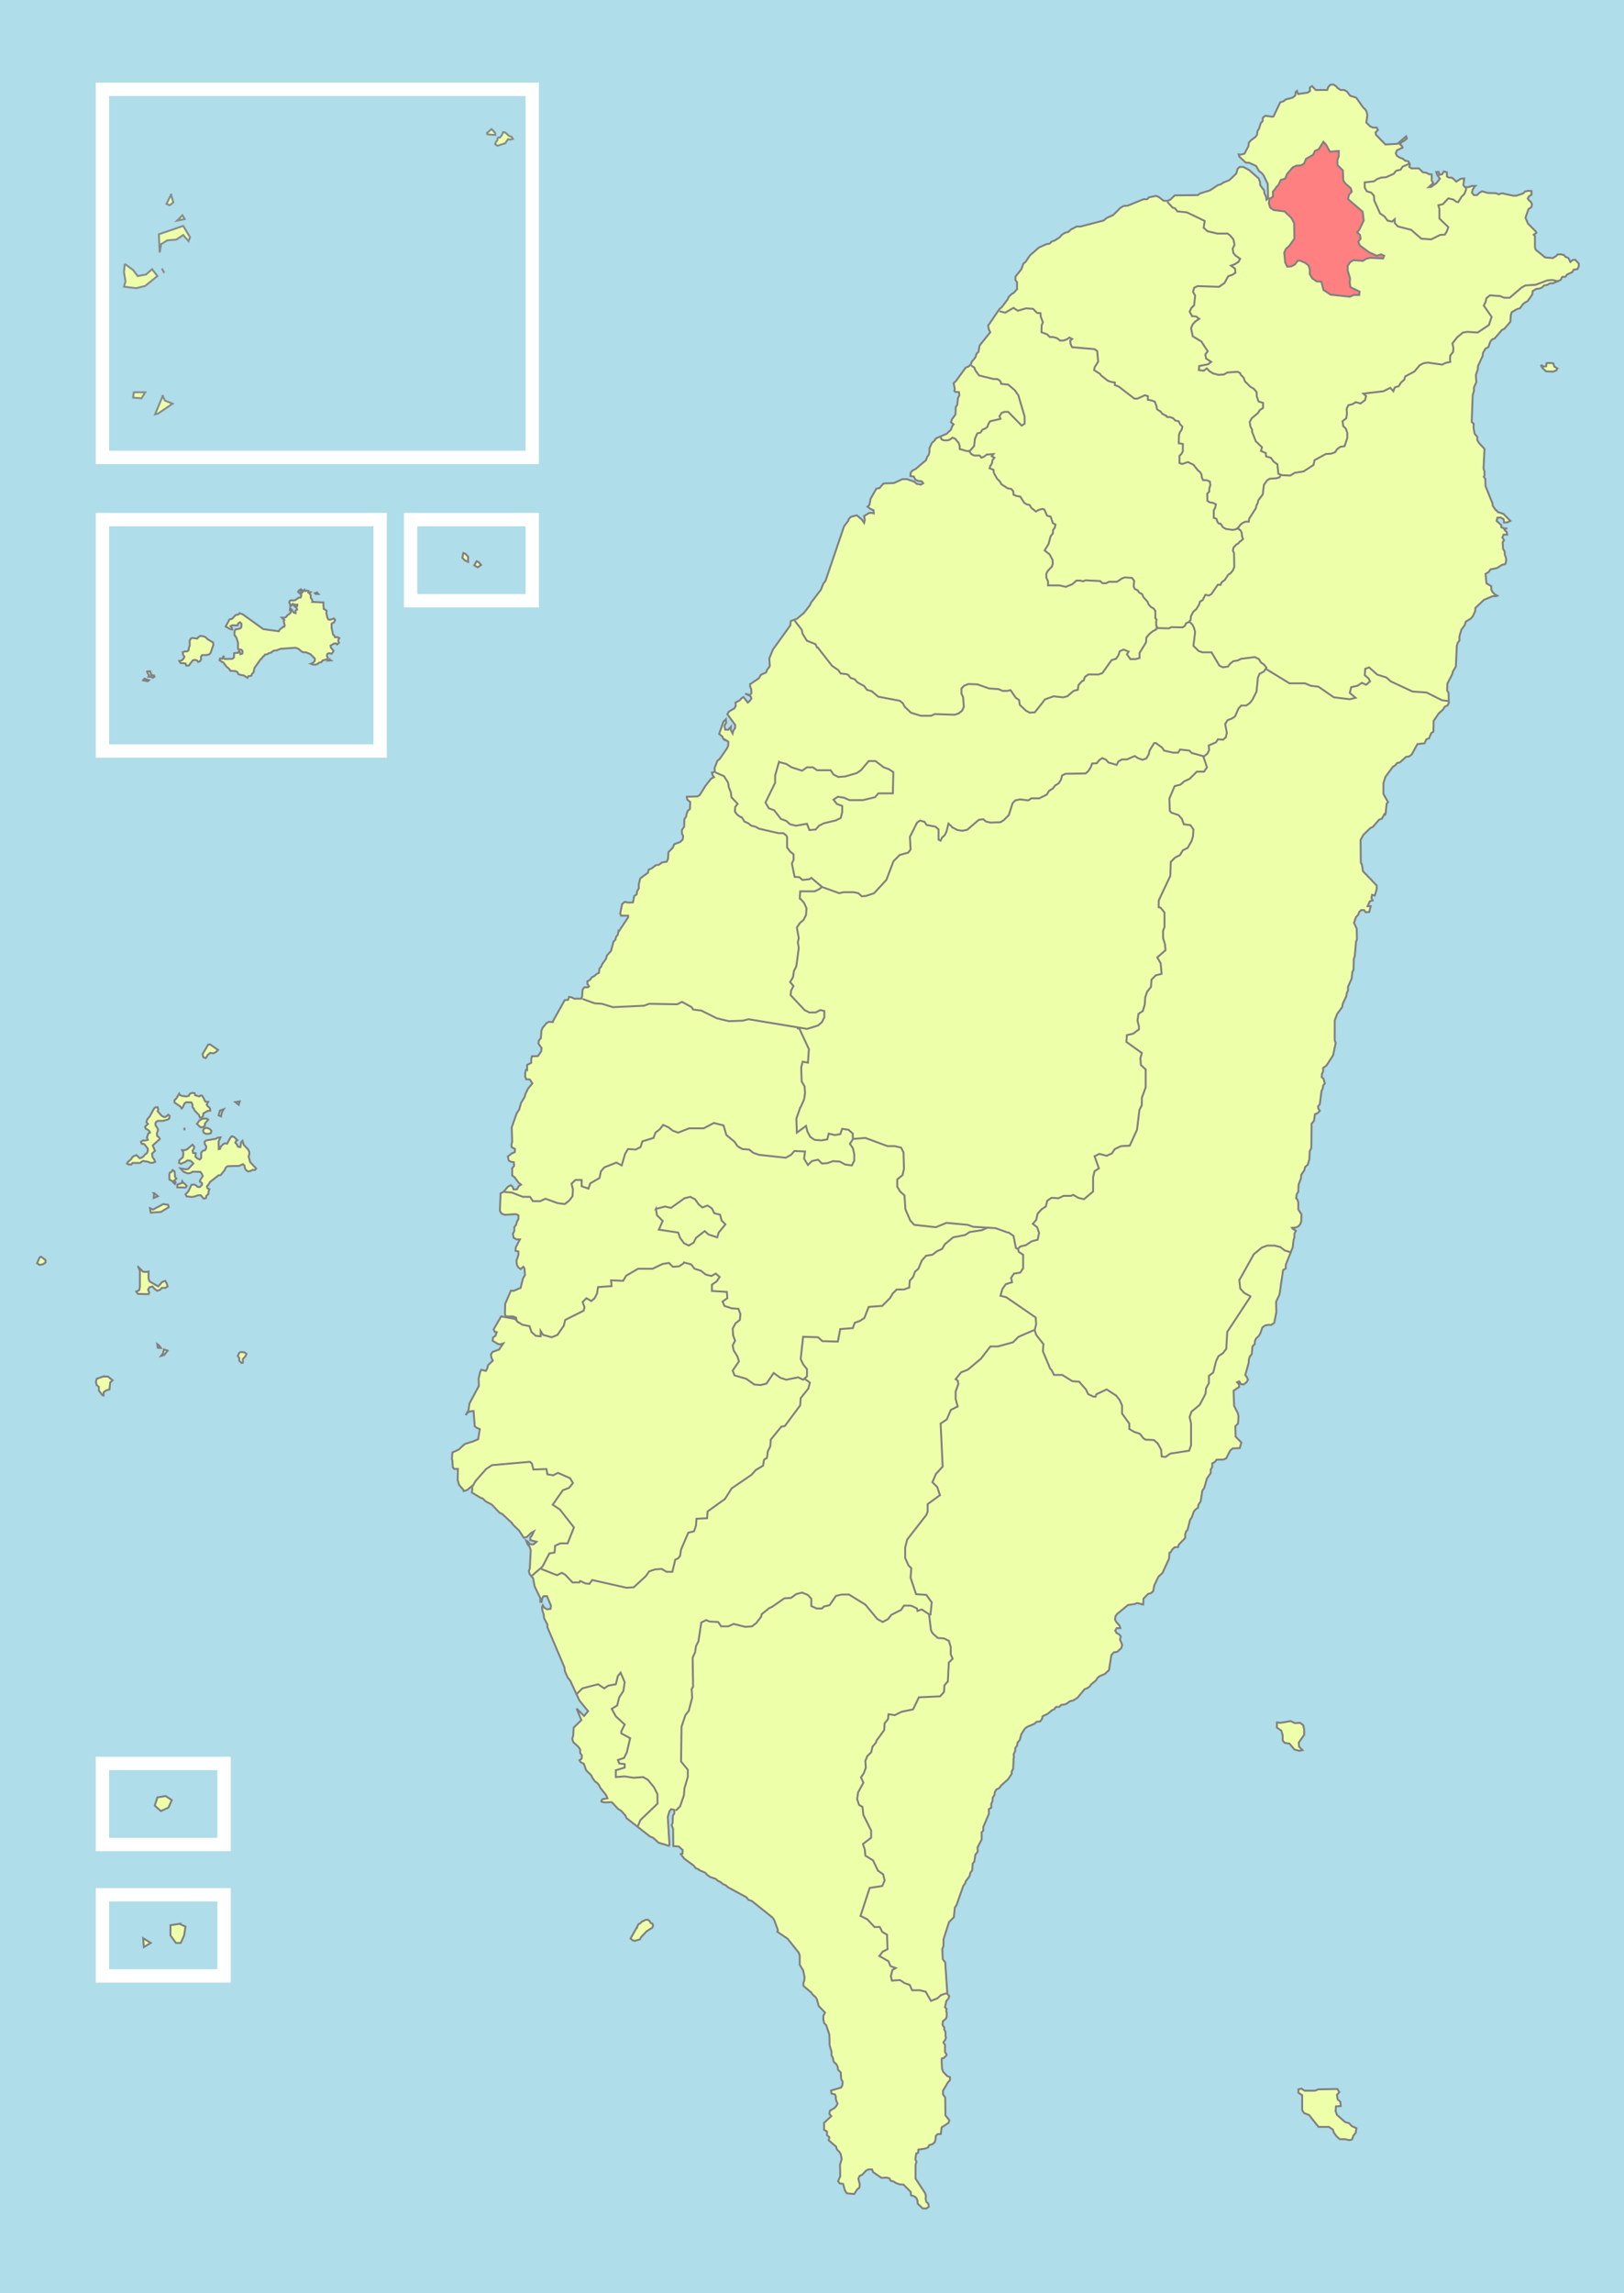 <svg xmlns="http://www.w3.org/2000/svg" width="850" height="1200" version="1.0"><path style="fill:#afdde9;fill-opacity:1" d="M0 0h850v1200H0z"/><path style="fill:none;stroke:#fff;stroke-width:7" d="M53.621 271.903h145.334v121.09H53.621zM53.621 46.735h224.941v192.618H53.621zM214.904 271.903h63.66v42.447h-63.66zM53.621 922.744h63.659v42.447H53.621zM53.621 991.489h63.659v42.447H53.621z"/><path d="m333.568 1008.142-3.532 6.215.982.894 1.25.356 2.679-.804.535-1.071 3.036-3.215 2.855-1.785.447-.981-.269-1.071-1.071-.536-.446-.893-.893-.716-1.25.091-2.054.981-.716.803-.893.447-.535.894-.125.391zM96.553 590.071v1.429-1.429zM114.41 583.642l.715-2.5 1.964-.714-.894 1.429-.535 2.321-1.25-.536zM123.16 576.678l2.32-.357-.535 1.786-1.785-1.429zM80.66 624.357l-.18 2.5 2.145-.894-1.965-1.606zM84.41 630.607l-4.285 2.321-1.607-.715.357 2.32 5.355-.355 4.107-2.5-.357-1.25-2.5-.357-1.07.536zM77.447 585.25l-.625 1.16-.179.805.804.894-1.519 1.428.357 1.072 1.07.535.805.715.356.803-.893.447-.715 2.144.445 1.159-1.16.357h-1.34l-1.07.715.356.981 1.429.269 1.785 2.321v1.339l-.535 1.071-.981.715-.714.893-.982.714-.981.27-1.785-1.607-1.25.446-.895.715-.625.981-1.518 1.34-.625.893.893.536h1.34l.625-.804h4.019l.714-.625.894-.446 2.59.446 1.16.535h1.34l1.16-.535-.445-1.161-.715-.893-.357-.982-.089-1.25 1.518-1.429-1.16-2.856 3.66-3.304-.355-.895-.982-.714-.179-1.161.625-2.143-.536-1.16-.625-.804-.268-1.071.356-.981.982-.625h2.678l2.322-.625.98-.625.18-1.341-.715-.625-1.072.98-1.072.268-1.25-.625-2.143-2.409.268-1.161-.356-.981-1.07.089-.805.714-2.231 4.107-.894.981zM92.268 574.803l-.981.98.09 1.161L94.41 579l.625 1.071.625-.625.893-2.054.894-.625 2.769.09.536 1.16v1.34l.714.803.446.982 2.231 2.321.446 1.25.893.179.805-.982.179-1.339 2.231-1.25 1.34-.179-.09-1.16-1.25-1.161-.535-.804.804-1.429-1.429-.09-1.696-3.125-.714-.179-.805.536-2.144-.625-.268-1.072-1.34-.178-1.25.535-.535 1.071-1.34.269-2.32-.269-1.072-.535-.268-.625-1.517 2.502zM104.5 586.232l-1.43 1.875 1.785 1.696h1.34l.981-.625.09-1.25 1.696-2.055-.804-.535h-1.34l-1.25.269-1.068.625zM107.803 590.16l-1.16.536-.356.982.356 1.07 1.071.535h1.339l1.25-.268.357-1.16-.625-.894-1.16-.625-1.072-.176zM100.75 599l-2.947 2.5-1.16.357h-1.34l.625 1.16v1.34l-.268 1.25-1.785 1.518-.18 1.34.983.535 2.411-1.07.981-.715 1.43.09.893.625.804.893-2.679 2.857-1.34.179-2.678-.449 1.518 1.697 2.054.893 1.606-.179 1.161-.714 4.018.089.805 1.071.445 1.161-1.339 2.143-.179.714 1.161.805-.09.981-1.071 1.071-1.161-.089-.803-.715-1.072-.535-1.339.179-1.607 3.393-1.518 1.607.625 1.071 2.589.268 1.429-.179 1.786-.625 1.519-.089 1.606 1.785 1.16-.269.179-1.161 1.071-.98.09-1.25.446-1.25-1.071-.625-.179-.982.893-.981.625-1.16 4.465-3.482 1.16-.179 2.232-2.769.356-1.07.981-.805 6.161-.179 1.875-.893.804.625.269 1.339.625 1.161 1.07.714 1.25-.269.982-.536h1.429l.535-.804-3.125-3.303-.803-2.947.355-1.071v-1.339l-.535-1.161-2.408-2.587-.625-2.054-.715.804-.356 2.5-1.25-.179-.625-1.25-.804-.893.356-.805.714-.535-1.695-1.606-1.16-.447-.805.805-1.695 3.125-.982-.18-.893.268-1.52 1.518-.268 1.071-.714.179-.09-4.018.981-2.145-1.518.18-.805.536-5.179.893-.804.625.089 1.25.715.982v1.339l-.536.894-1.25.356-.804.981v2.769l-.714.804-1.339-.625-.982-.893.179-1.786-1.429-.18-.179-1.25.714-1.159.09-.805-.887-1.069zM90.482 611.767l-.535 1.34-.981.446-.357 1.16.09 2.59 1.519.714.446.715.893.803.357-.893-.715-.893 1.16-1.071-.714-.804-.268-2.857-.895-.714" style="fill:#efa;fill-opacity:1;stroke:gray"/><path d="M92.803 619.892v1.429l4.375.089.536-.803-.714-.892-1.072-.805-.535-.803-.268.981-2.322.804zM107.925 548.396l-1.895 3.156.38 1.642 1.263.505 1.136-1.768 1.263-1.01 1.643.252 1.263-.631 1.137-1.138-4.167-2.903-1.01.127-1.013 1.768zM20.8 657.872l-1.39 3.156 1.39.884 1.642-.379 1.39-.884v-1.263l-2.273-1.769-.759.255zM72.318 662.924l.885 1.894v8.713l-.38 1.643-1.516.631.885 1.263 5.557.126.379-.884-.632-1.389.632-1.264 1.642-.505 1.264 1.389 1.263.885 1.515-.505.884-1.011h1.896l1.136-.758-.505-1.642-.758-1.264-1.642.631-2.023 2.273-4.546-2.651-.505-1.39v-3.788l-1.012.253-1.894-.126-2.525-2.524zM82.293 703.328l.252 1.896 1.642.126-1.01-1.389-.884-.633zM85.828 706.106l-.506 2.021-1.011 1.389 1.643-.505 1.768-2.272-1.894-.633zM125.351 707.622l-.884 1.895.757 1.137v1.39l1.137 1.137.759-.127v-1.895l1.263-1.389.631-1.263-1.01-.884-1.896-.128-.757.127zM53.756 720.375l-3.157 1.138-.379 1.515.379 1.769 1.137.884v1.895l1.769 2.399.632.252.126-1.769 1.516-1.01 1.516-.379.379-3.662 1.263-1.137-2.524-2.021-2.657.126zM806.446 190.928l1.517.884 1.263-.126.252-1.643 1.769-.127 1.769.253.505 1.643 1.642 1.01-.632 1.011-1.642.631-3.661-.126-2.021-1.895-.761-1.515zM668.339 901.321V904l2.32 1.607.714 2.5v2.678l1.072 1.25 2.5.357 2.5 3.036 2.5.714 1.785-.357-1.783-1.785-.179-2.143 2.855-4.107v-2.679l-.534-2.321-1.607-1.25-2.679.18-2.321-1.071-5.179.894-1.964-.182zM698.159 1115.965l1.43 1.965 1.606 1.429h2.678l2.5.535 1.25-.357.716-1.964 1.25-1.607.356-2.32-2.322-1.071-1.605-1.607-1.965-.534-4.285-3.75-.715-1.966.179-2.5 2.5-.179-.179-2.143-1.43-1.43-.355-2.32 1.25-1.43-1.071-1.605-9.822.178-1.965.713h-5.356l-1.606-1.07-1.606.355v1.786l1.964 1.25v7.857l1.07 1.605 2.5.895 5 6.25h5.357l2.143 1.429.533 1.606z" style="fill:#efa;fill-opacity:1;stroke:gray"/><g style="fill:#efa;fill-opacity:1"><path d="m100.004 282.45-.827.551-.644.735-2.481-.367-.92.46-.459 1.012v2.758l-.46.919-.092 1.287-.827.644h-1.379l-.919.459.275 1.379.644.919-.46 1.013-.827.826-1.011.367h-.368l.644 1.104 2.574.184.459 1.195 1.287-.092 2.022-2.666 1.103-.275 1.195.275.552.827 1.011-.46.553-.92-.093-1.285.553-.921 2.665-.092 1.194-.367.645-.734 1.471-4.229-.184-1.194-3.034-1.839-.735-.826-.919-.46-1.287-.275-.921.088zM72.336 300.925l.46 1.104.645.919-.368.735 1.379.092.919.46.827-.552-.185-.645-1.379-.092-.644-2.114-1.654.093zM70.957 304.694l-.644.827 2.298.552.734-.552-2.388-.827zM159.017 264.525l-.366-1.287-.645-.919v-1.379l-.644-.827.552-.644h-1.195l.092-.735-.919-.092-.734.184-.368-.644-1.563 1.747-.459-.92.919-.552-.826-.552-.92.552-.552.827 1.012.827.734 1.011-.367 1.104-1.194.184-1.654 1.195-1.195.184-1.194-.092-.459.275-.276.92.46.734.092 1.286 1.287-1.379 1.011.46h1.38l-.093.735h-1.379l.919.827.46.919-.827.552v1.379l-.919-.274-1.194-1.655-.735-.644-.184.919.552.919v.275l-.92 1.012-.919.553-.552.826-.92.459h-1.379l1.287 1.195-.368.46.553 2.391-.275.734h-.552l-1.746 1.379-.552.919-8.089-1.103-10.848-7.813-1.194-.275-.367-.275-.645.735-1.287.184-2.113 2.114-1.195.185-2.021 3.77 2.206 1.286 1.194.275-.184-.919-.735-.828.919-.459 2.758.093.46-1.104.919-.551.735.827-.092 1.746-.735.734-2.39.46-.46 1.194v1.839l.367.275.734 1.194.736 2.391v2.758l.184.735 1.563.184.644.735-.092 1.286-1.012.368-.645-1.747-.459.919-2.206.276-.092 2.298-.828.645-4.044.092-.552-.46.092-1.286-.827 1.654-1.103-.185-.276.919 1.013.735.919.367 1.653 2.206 1.472 1.194.552 1.013 2.666.184 1.011.459.552 1.104 1.287.46 1.472.184 2.021 1.287.46-.828 1.563-.275.367-1.011.735-.644.551-2.392 3.033-4.318.736-.645.643-.92.828-.643.184-.46 1.194-.185.828-.552 1.194-.276.734-.643.92-.46 1.286-.092 2.022-.827 7.904-.552 1.472.552 1.653 1.379.92.459h1.379l2.299.92 2.39 2.39-.092 1.104-.645.827-.826.552-.553.184 1.104.46h1.379l1.012-.366.827-.645 1.194-.275.644-.92 2.298-.552.368-1.011-.46-.827.276-1.012.827-.367 1.379.275.644-.735.367-.827-1.379-1.654-.185-1.012 1.84-1.103 1.011-.092.552.552 1.011-.828-.366-.827.092-.919.459-.735-.919-.46h-1.379l-.275-.734-.735-.735-.734-3.4v-2.205l1.471-.921.367-1.103-.645-.735-2.021.735-.92-.275-.459-.92-.552-2.298.184-1.195-.644-.551-.92-.46-.184-3.4-5.612-.274zM161.314 259.561l-1.104.368.459.459h1.379l-.734-.827zM167.749 294.674l-.552.552 1.287-.092-.735-.46z" style="fill:#efa;fill-opacity:1;stroke:gray" transform="translate(4.615 50.434)"/></g><g style="fill:#efa;fill-opacity:1"><path d="M56.219 184.912h5.963l-1.987 3.181-4.373-.396.397-2.785zM71.325 186.899l-3.976 9.54 1.59-.397 7.553-5.167-3.975-1.59-1.192-2.386zM51.45 117.735l-.396 4.373.795 4.77-.795 2.782 6.359.795 4.771-1.192 6.359-5.167-2.782-3.577-3.18 2.782-4.372.795-2.387-3.181-4.372-3.18zM70.927 120.12l1.192 2.386-1.192-2.386zM69.337 102.233l.396 9.54.795-4.373 3.181-1.987 4.77-.396 3.578-2.386 2.782 3.181.795-1.987-3.577-5.963-12.72 4.371zM75.697 81.563l-2.385 4.77 1.7.716 1.877-1.511-1.192-3.975zM81.659 92.296l-2.782 2.782 3.976-.795-1.194-1.987zM246.62 51.553l-.101 1.49-.795.896-.396 1.191 1.191.795 4.074-1.292 1.49-2.187 1.192.299 1.291-.396-.596-1.095-1.392-.496-1.987-1.789-1.091-.199-.696 1.688-.993 1.192-1.191-.097zM243.44 47.18l-2.385 2.088.199.694 4.174.299-.199-1.191-1.789-1.89z" style="fill:#efa;fill-opacity:1;stroke:#868c8d" transform="translate(13.832 20.35)"/></g><g style="fill:#efa;fill-opacity:1"><path d="m-678.304 174.754-.536 2.5 1.43 1.429 1.606.714v-2.679l-1.25-1.429-1.25-.535zM-671.34 179.039l-1.25 2.144 1.786 1.071 1.786-1.25-1.25-1.43-1.072-.535z" style="fill:#efa;fill-opacity:1;stroke:gray" transform="translate(920.816 114.623)"/></g><path d="m82.419 940.529-1.43 4.285 3.215 2.857 3.929-1.786 1.786-3.93-3.215-2.143-4.285.717z" style="fill:#efa;fill-opacity:1;stroke:gray"/><g style="fill:#efa;fill-opacity:1"><path d="m-9.946 1006.596.357 4.643 3.57-2.143-3.927-2.5zM8.983 999.096l-4.643.714v5.356l2.856 3.93h2.5l1.785-3.93.715-4.643-3.213-1.427z" style="fill:#efa;fill-opacity:1;stroke:gray" transform="translate(84.887 7.597)"/></g><path d="m343.074 632.329.505 3.283 3.032 3.031-2.021 4.546 10.101 1.516 1.01 2.777 2.021 2.778 2.525 1.263 2.524-1.516 1.263-2.525 4.545-3.536 2.021 1.769 4.546 1.516.758-2.525 3.536-4.293-2.02-2.021-.759-3.03-3.029-.758-1.264-2.525-2.272-1.516-2.777 1.011-2.021-1.769-1.769-2.525-2.524-1.263-3.031.758-7.069 5.052-3.029-.758-4.802 1.26zM407.473 398.478l-2.021 7.07v3.788L400.4 419.69l1.769 3.03 2.777 1.011 3.536 4.544 2.778 1.011 2.021 1.769 3.03.758 5.808-1.011 1.264 3.282 3.282-.253 1.769-2.02 2.525-1.263 6.313-1.517 2.525-1.263.757-3.03v-3.283l-2.777-1.011-1.768-2.272 2.271-1.515 3.283.505 2.777 1.263h7.07l6.313-1.516 1.768-2.021h7.576l.253-11.111-2.272-1.516-2.777-1.011-4.293-3.283h-3.536l-4.04 4.798-2.272 1.515-6.061 1.768-3.535.254-2.524-1.264-1.517-2.271h-7.07l-2.272-1.517h-3.03l-2.524 1.769-5.556-1.769-2.777-1.768-3.791-1.004zM766.921 99.073l.075-1.158-1.066-1.123.5-3.406-1.78.125-2.375 1.5-2.156-2-1.906-.155-.875-.625v-2.125l-1.625-.406-.78 1.406-1.5.375-.375-1.5h-1.281l.5 1.5 1.406 2.03-1.781 2.25-2.781 2.031-1.25.125 2.281-2.156-.781-1.375v-3.155l-1.5-.125-1.375-.75-1.781-.25-2.031-2.031h-3.905l-1.125-.75.259-1.358-.429-.9-1.809 1.152-1.965.715-1.071 1.606-2.32.535-1.25 1.607-4.107 1.785-2.5.18-1.964.714-1.786 1.25-4.821.536v2.678l1.071 1.965 2.321.714 1.429 1.607.179 2.5 3.036 6.786 2.321 1.605 1.606 2.145 2.321.535 1.429-1.25v1.965l1.606 1.785 6.965 1.785 5.356 4.644 5.179.356 4.644-2.32 2.5-.18 1.071-1.785.714-2.144-4.643-4.465v-4.821l-.536-2.143 2.321-.536 2.856-3.035 2.5.535 1.786 1.25.894.179 1.785-2.855 1.429-1.43.89-2.144zM495.204 1042.666l-3.03 1.011-2.021 1.768-3.282 1.263-2.778-4.798-3.029-.758h-4.041l-1.264-2.777-2.776-1.011-2.273-1.515-4.293.252-.505-2.272.758-3.283 1.769-1.01-2.778-1.011-1.01-2.525-4.799-2.776 1.769-2.273 2.525-1.263-.254-7.576-2.524-1.515-1.263-2.525h-2.777l-3.788-4.041-3.536-1.769 4.799-14.646 6.565-1.01 1.263-2.778-.758-3.283-2.777-2.02-2.524-5.305-4.041-2.524-.252-3.03-1.012-3.03 4.293-3.283v-3.787l-4.039-8.081-.506-4.293-1.769-1.012-1.01-3.029.505-3.535 2.777-5.052-1.263-2.777 1.516-2.272 1.011-2.777-.253-3.535 1.011-2.525 2.02-2.021.759-3.03 1.768-2.021.253-1.01 4.041-5.557.252-3.535 1.769-2.272.253-2.524 3.282.505 3.535-1.768 6.062-1.264 3.031-6.313 11.11-.506 2.021-2.272.252-3.535 1.769-2.021.505-9.851 2.021-2.02-1.011-2.273v-3.788l-1.011-3.281-2.524-1.265-3.283-.252-2.778-2.524-.757-1.517-1.011-8.333-3.788-2.524-2.272.757-.253-1.263-2.524-1.264-1.01-.252h-3.283l-1.516 2.272-5.051 2.524-1.769 2.273-2.777 1.515-2.778-1.515-6.313-7.576-8.586-5.304h-3.788l-3.03.758-3.283 4.798-3.029.758-1.012 1.011h-2.776l-2.778-1.264v-3.788l-1.768-2.02-3.03-1.264-3.03.758-2.778 2.021-3.534.253-6.566 4.546-1.263.505-4.041 3.283-.252 1.264-2.525 3.281-2.272 1.77-3.535.252-6.062-1.516-2.777 1.264h-3.788l-1.517-2.273-4.545-.252-1.768-.758-2.525 1.263-1.516 9.85-1.264 2.524-.505 3.283-1.263 2.777.252 15.151-.757 1.264.252 4.546-1.768 6.817-1.769 2.273-2.021 6.061-.253 18.184 3.535 4.293-2.777 16.415-1.264 2.777-2.462 2.206-.188 1.841-.75 1.125-.125 3.78-.5 1.281.75 1.75.125 9.094 2.906.25 2 1.906-.125 1.781-.875.25 1.78 2.375 5.031 3.688.906 1.25 1.375.625.625.125-.156-.03.156.405 3.031 1.281 1.155 1.25 1.5 1.031 2.906 1 1.125 1 1.531.75 1 .906 1.656.75 1.125 1 9.594 5.188 1.125 1.375 1.656.531 10.844 8.688.906 1.281 2 5.406-.375.781 5.438 3.655 5.813 7.313.5 1.531v4.78l1.78 2.906.75 3.406-.125 1.78-.5 1.5.125 1.531 4.031 3.406.875 1.25 1.281 1.031.75 1.25 1 3.531 3.281 3.405-.875 1.781v1.906l.375 1.75 1.155 1.25 1.625 4.938.125 5.563 1 3.281v1.905l.656 1.25.5 2.156 1.25 1.125.75 1.25.281 1.781 1.375 1.375.25 3.563.75 1.25-.125 1.906-.75 1.25-5.188 1.5.25 1.656 1.781.375.5 1.28-.125.625.375 1.625.625 1.281-.625 1.25-.875 1-2.531 1.531-.25 1.625 1 1.156-3.78 3.531v3.655l1.53.875v1.906l1.25 1.125-.375 1.531 3.906 3.405.375 1.375 1.281 1.281.75 1.25.5 2.531-.875 3.031.125 5.938-1.125 2.656.875 1.125 1.75.25.906 3.281 1 1.656 3.905.375 1.531-2.406 1.125-.875.25-1.656-.75-3.156.625-1.375 1.406-.625 2-2.156 1.281-.625h1.875l.5 1.375 4.188 2.906.5.125 2.281-.125 1.625.375.625 1.281 1.531.375 1.375.875 1.905.625 1.906.125 3.781 3.813.125 1.75 1.875.625.906.781.625 1.25.125 1.75 2.655 2.531h1.875l1.281-.875-.25-1.656-1.031-.875-.375-1.625.125-1.781-.5-1.375-4.905-7.469v-7.313l.5-1.406-.625-1.375.5-3.031 1-.375.125-1.656 3.405-.5 1.656-.625.625-1.25 1.5-.375 1.281-1.03.5-1.5.125-1.781.875-1 1.781-.125.375-3.406 3.655-2.405.375-1.406-2-2.5-.125-9.344-1.155-1.656v-1.906l2.655-4.469 1-1.063v-1.53l-1.5-.625-2.03-2.156-.625-1.625-.25-4.813.25-.688.875-.063.5-.625.719-.5.313-.719-.875-1.375.063-3.656-.844-1.281.25-.625.53-.563.313-.625.188-.75-.188-.781v-1.875l-.313-.969-.405-.563.063-1.125-.625-.813-.313-.844.188-1.625 1.406-1.156.375-.625.188-.688.063-1.844-.25-.813v-.688l.188-.5-.875-1.03.75-3.281 1-1.125.5-1.375-1-1.156-.161-.914" style="fill:#efa;fill-opacity:1"/><path style="fill:#efa;fill-opacity:1" d="m815.807 146.908-3.707-.691-2.5.18-6.25 2.32-5.356.356-6.786 4.822-1.429 1.605h-2.856l-2.322-.893-5.178-.357-1.786 1.43-.536 2.143-.893 1.786 4.107 5.893-1.43 4.286-5.893 3.929-5.357-.356-2.32.356-3.036 2.5-2.5 3.215.536 2.32-.18 2.145-1.429 1.785-.179 2.143.179 1.25-2.5.536-1.785.893-7.5-1.07-2.322.356-1.964 1.071-2.679 3.214-4.821 2.59-.536 1.696-1.784 1.606-1.071 1.785-2.144.715-.715 1.965-1.606-1.785-3.571 1.785-10.535 1.25 1.429 1.25-.535 2.143-2.321 1.786-2.5-.714-1.786 1.07-2.143.535-.894 1.965.179 2.5-.356 2.321-1.965 1.607.356 2.5 1.43 1.428.714 2.144v2.68l-1.43 4.285-2.32.356-1.606 1.25-1.071 1.607-2.144.714-2.679.179-5.894 3.214-.536 2.5-5.178 3.395-4.644.714-2.321 1.429-4.773-.272-1.477-.619-.535-5-1.965-1.43-1.429-1.965-2.5-.714-.18-1.786-2.5-1.07.536-1.965-3.214-3.035-1.965-5v-1.071l-.893-1.786-.357-2.321 1.071-1.964 3.215-2.679 1.071-1.607 1.606-1.07v-2.68l-2.322-.714-.893-2.5-.179-2.5-1.606-1.786-1.607-.893-2.856-2.857-.714-1.964-1.43-1.429-.356-.894-1.25-.715-5.357.357-1.964 1.071-2.679.179-2.857-.714-1.784-1.072-1.607-1.606-1.607 1.25-2.5-.356.18-2.144 4.644-.894 1.606-1.25-2.5-1.606-.18-.179-.355-2.143 1.25-1.607-3.395-5.179-4.464-2.679-.893-4.285.893-1.965 1.25-1.43 2.144-1.429-1.606-1.25-2.144-.178-1.25-2.322.894-1.964 1.428-1.43.536-5-1.07-1.964.534-2.144 1.786-.894 11.25.357 2.857-1.965 1.964-3.571 2.143-.714 1.607-1.071-.179-2.144-2.144-1.606 1.964-.715 1.966-1.25.893-1.605-2.321-1.607-1.25-1.429-.356-2.321.894-1.786v-.714l-.536-2.321-1.786-2.144-1.25-.894h-5.355l-5.179-1.25-1.966-1.784.536-3.572-9.286-4.464-5-.536-1.25-1.606-1.25-.356-1.813-2.485.956-1.395 2.406-2.281 12-.125 1.28-.875 5.156-1.625 4.188-2.781 1.5-.375 2.78-1.656 1.625-.5 3.688-3.53.625-2.406 1.125-1h1.906l5.813 3.781 2.25 2.28.656 1.75.125 1.781 2 2.656.25 1.625.781 1.656.25 1.625.875-.75-.25-7.563-2.156-4.438-1-1.25-1.406-1.031-1.5-2.625-3.531-1.656-1.905-.125-3.406-3.156-.25-1.125 1.125.125 1.906-.53 2.03-3.906.25-1.875 2.125-2.156 1.281-.75.875-1.281.25-1.875 1.281-2.53.375-1.531 1-1.125.125-1.781 1.25-1 3.688.5.625-.125 3.531-7.438 1.656-.5 1.375-1.031 3.406-.875 1.405-1.125.25-1.781.625-.625.625 1.625 5.063-.75 1.125-.75v-1.908l1.125-.75 1.906 2.031h6.063l.5-1.531 1-1.125 1.344-.219.438.094 1.25.75 1.031 1.125 1.375.906h1.905l1.375.75 1.781 2.281 3.156 1 3.656 5.188 1.125 1 .655 1.25.375 1.781-.53 3.781 2.03 2.031 1.406.625h2l.625 1.25-1.25 1.28.25 1.25 4.938 5.063 6.313-.375 4.531-3.906.375 1.125-1.25 1.125-1.406.781-1 1.125 1.125 1 .281.75-2.906 1.406-.656 1.5.531 1.28 1.625 1.125 1.531.5 2.913 2.094-1.484 1.112-1.965.715-1.071 1.606-2.32.535-1.25 1.607-4.107 1.785-2.5.18-1.964.714-1.786 1.25-4.821.536v2.678l1.071 1.965 2.321.714 1.429 1.607.179 2.5 3.036 6.786 2.321 1.605 1.605 2.145 2.322.535 1.428-1.25v1.965l1.607 1.785 6.965 1.785 5.356 4.644 5.179.356 4.643-2.32 2.5-.18 1.072-1.785.714-2.144-4.643-4.465v-4.821l-.536-2.143 2.321-.536 2.856-3.035 2.5.535 1.786 1.25.894.179 1.784-2.855 1.43-1.43.894-2.144-.021-1.157 1.811.001 1.625-.625h1.906l-.625.625-.781 1.281-.375 1.625 1.031 1.25h1.625l1.281-1.25 1.375-.75 2.905.875 4.406.125 1.406.625 1.5-.625 5.938 1.281h1.906l3.406-1.156 1-1 1.656-.375 1.75.125v1.875l-1.25.781-.75 1.25.625.875 1 .905.625 1.25-.375 1.5-1.5 1.031-1.531 4.531 1.281 3.031 4.155 4.188.25.625-1.375 1 .625.75v5.688l.375 1.405 4.938 4.031 4.031.375 1.69-1.061.84-.847 1.813-.061 1.469.342.875 1 1.375.5 1.156 2.156 1.125-1.031 1.406-.125 1.875 2.031-.063 1.467-.687 1.439-1.881.183-.775 1.317-2.781 1.28-.75 1.125-1.755.12-.776 1.536-1.12.502z"/><path d="m670.11 93.933-1.25 2.678-1.25 1.25-.356.715-1.25 1.429v2.68l-1.785 1.07-.357 2.321.715 2.321 1.785 1.25 5.715.714 3.571 3.393 1.429 2.68.179 8.214-2.679 3.75-1.785 1.606-.894 1.965.535 5.179 1.071 2.143 2.144-.179 1.964-1.071 1.25-1.785 1.25-.179 2.857 1.25 1.606 1.25.715 1.964v2.68l1.25 2.143 2.32 1.607 2.5.179 1.071 4.286 3.75 2.5 10 1.07 2.144-.894h2.856l.179-1.785-4.82-2.321-.357-2.5.179-2.144-1.25-4.107v-2.32l1.25-1.965 1.786-1.071 5 .357 1.606-1.07 2.144-.536 6.785.357.536-1.429-1.607-.715-2.32.715-3.93-1.786-4.819-3.57-.894-1.965 1.25-1.606-.356-1.964-1.43-1.43 1.071-1.25 2.321-4.82-.535-4.645-7.68-6.605.536-2.322 1.429-1.606-.535-1.785-2.858-2.5-1.071-1.607-.179-5.178-2.856-2.858v-2.679l.715-1.964v-2.68l-4.644.356-1.965-3.571-1.429-1.606-2.5 3.928-1.964.894-.894 1.965-3.75 2.143-.894 2.322-1.606 1.07-2.5.18-1.965.893-3.035 3.571-.894 2.321-2.321.709z" style="fill:#ff8080;fill-opacity:1"/><path style="fill:#efa;fill-opacity:1" d="m669.796 248.286-.467 1.157-1.641.505-3.536.253-1.263.758-1.769 2.398-.631 5.051-2.273 3.03-.379 1.516-.631 1.263-.379 1.517-3.409 5.303-.253 1.642h-1.768l-1.39.633-1.137.884-.389.711-.856.921.108.641 1.137.759.631 1.389.127 1.768.505 1.391-1.263 1.136-.505.253-.505.758-1.264.758-1.39 1.516-.379 1.642.632 1.263.126 7.323-.758 1.77-1.136 1.389-1.391 1.01-1.642 2.525-1.769 1.39-.505 1.264-1.389-.127-3.409 4.925-1.263.758-1.896-.379-1.389 2.776-1.389.759-1.137 2.903-.885 1.138-1.516 1.263-1.263 2.525.098 1.565-.693 1.019 1.441 1.688.893 1.786.536 2.143-.893 7.145 2.679 2.678 1.964.715h4.821l4.106 6.964 1.785.895 2.68-.357 1.25-1.606 1.606-1.25 2.321-.357 1.786-.893 7.143-.894 2.144 1.071 1.07 1.786 1.607 1.071 1.275 2.109 12.022 7.7h8.081l3.03 1.263 4.041.505 8.081 5.557 8.334 1.01 3.029-.757-3.029-2.525.757-3.029 3.283-.759 2.272-1.516 2.272 1.011 2.021-1.769-.758-1.516-2.021-1.768.254-3.283 2.021-.758 4.293 3.788 4.798 1.516 4.546 3.535 9.092 3.788 7.323.505 8.081 4.041 4.129.499-.225-4.042-.75-1.25.125-3.656 2.531-4.813.375-1.5 1.53-2.531.5-10.875.5-1.625.875-1.156v-2.125l1-3.53 1.781-2.406.5-1.781 2.656-1.625 1-1.156 1.281-2.625.125-1.78 4.531-4.281 4.563-1.906h1.875l.531-.25-1.406-.75-1-1.031-.75-1.25v-1.905l-2.531-1.5-.5-4.938 1.75-1.125.875-1.281 3.281-.625 2.781-1.75 1.656-.375.5-1.655-.125-1.5-.625-1.781-.125-1.781-.75-1.125-.281-3.531.781-1.125-.906-1.405.656-1.5h1.875l-.25-1.406-1-.875-.25-.5 1.5-.656-1.25.281-1.781-.656-.125-1.25-2.406-2.156.406-1.625 1.75-.125 1.531.875.25 1.781 1.75-.125 1.53-.781-3.655-3.655-3.031-1-.406-.75-.5-.156-1.625-2.25-.125-1.281-3.656-9.094-.125-3.781-.781-1.125.375-.625v-2.031l-.5-1.655.5-10.22-2.905-3.155-.875-1.5v-1.656l-1.375-1.625-.625-3.406.125-1.781-1.031-1 .5-14.03.656-2.156v-1.875l1.25-2.781-.25-3.656 1-3.03.125-1.781 2.405-5.156.25-1.781 1.281-2.155 1.5-.75 1-2.906.906-1.125 1.375-.5 3.781-4.438 1.281-.625 3.155-3.655.25-3.531.5-1.531 2.781-1.625 1.5-.375 1.531-2.156 1.182-.945 1.226-.585 2.5-3.531.28-1.875 1.75-1.031 1.781-.25 1.247-.505 1.128-1.12 1.656-.25 1.25-.781 1.905-.125 2.703-1.237-3.628-.712-2.5.179-6.25 2.321-5.355.355-6.786 4.822-1.429 1.605H786.9l-2.322-.893-5.178-.357-1.786 1.43-.536 2.143-.893 1.786 4.106 5.893-1.429 4.286-5.893 3.93-5.357-.357-2.321.357-3.036 2.5-2.5 3.214.536 2.32-.179 2.145-1.429 1.785-.18 2.143.18 1.25-2.5.536-1.785.893-7.5-1.07-2.322.356-1.964 1.071-2.679 3.214-4.821 2.59-.536 1.696-1.785 1.607-1.07 1.784-2.145.716-.714 1.964-1.606-1.785-3.571 1.785-10.535 1.25 1.428 1.25-.535 2.143-2.32 1.786-2.5-.714-1.786 1.071-2.144.534-.893 1.966.178 2.5-.355 2.32-1.965 1.607.356 2.5 1.429 1.428.715 2.145v2.679l-1.43 4.285-2.32.356-1.606 1.25-1.072 1.607-2.143.714-2.679.179-5.894 3.214-.536 2.5-5.178 3.395-4.645.714-2.32 1.429-5.139-.291z"/><path style="fill:#efa;fill-opacity:1" d="m669.875 248.269-.546 1.174-1.641.505-3.536.253-1.264.758-1.768 2.398-.631 5.051-2.273 3.03-.379 1.516-.631 1.263-.379 1.517-3.409 5.303-.253 1.642h-1.768l-1.39.633-1.137.884-1.517 1.939-.757.458-1.769.379-3.661-.505-1.516-.884-1.264-1.895h-.884l-.758-1.011-.505-1.516-1.389-.505v-3.914l.758-1.389.378-1.77-1.515-.757-1.643-.253-1.263-.758-.126-3.788 1.01-1.01.126-1.896.506-1.515-.253-1.896-1.642-.757h-1.896l-.631-1.263-.253-1.77-.757-1.263-1.138-.884-2.272-2.904-2.903-1.389-3.031 1.01-1.389-.505v-3.788l1.137-1.136.632-1.264v-3.788l-2.146-.379.127-4.42.505-1.389.884-1.263.38-1.643-1.264-1.263-.632-1.516-1.768-.379-1.264-1.263-1.389-.506-1.768-.126-.507-.758h-.252l-1.642-.884-1.011-1.264-1.516-.884-.379-.631-.126-1.137-.884-2.399-1.516-.631-2.146-.379v-1.896l-1.516-.505-3.914 1.769h-1.643l-5.682-4.545-1.39-.633-1.137-1.137-2.021-.757v-1.39l-1.896-.252-1.768-.633-3.535-2.776-.632-.886-3.03-1.894.379-1.642 1.769-2.778-.505-5.556-1.39-1.011-11.743-1.01-.758-1.516-.253-1.896 1.011-.884-1.389-.757-1.263.884-1.643.631-1.895.126-1.642-1.263-2.021-.631h-1.896l-1.263-1.39-3.03-1.137.126-3.662.633-1.515-1.138-3.031-.126-1.768-1.769-.126-2.146-2.146-3.66-.253-4.295 1.263-2.271-1.515-4.293 2.525-3.104-.835.462-.795 1.25-1.031 3.031-4.031.625-1.375 1.281-1.281 1.25-.75 1.781-1.905v-3.656l-.906-1.25.125-1.781 3.031-3.781 1.03-2.905 1.125-.875 2.406-3.531 4.656-4.063 3.938-1.75 1.625-.25 1.156-1.155 1.5-.5 2.531-1.625 1.25-1.406 1.656-1 1.75-.5 2.78-2.156 1.531-.625h2l12.125-3.156 1.531-1.28 3.531-1.625 3.655-3.656 1.656-1.031 2.125-.125 8.344-3.406h1.906l1-1 3.531-.75 1.531.5 2.5 2 2.353.077.785 1.874 1.25 1.429 1.25.357 1.25 1.606 5 .535 9.286 4.465-.536 3.571 1.965 1.785 5.18 1.25h5.355l1.25.894 1.786 2.144.536 2.321v.714l-.895 1.786.357 2.32 1.25 1.43 2.321 1.606-.894 1.606-1.965 1.25-1.964.715 2.143 1.606.18 2.144-1.607 1.071-2.143.714-1.964 3.571-2.857 1.965-11.25-.357-1.786.894-.535 2.144 1.071 1.964-.536 5-1.428 1.429-.895 1.965 1.25 2.321 2.145.179 1.605 1.25-2.143 1.429-1.25 1.429-.894 1.965.894 4.285 4.464 2.68 3.395 5.179-1.25 1.606.355 2.144 2.679 1.785-1.605 1.25-4.645.894-.179 2.144 2.5.356 1.607-1.25 1.606 1.606 1.785 1.071 2.857.715 2.679-.18 1.964-1.07 5.357-.357 1.25.715.356.894 1.429 1.429.715 1.964 2.856 2.857 1.607.893 1.605 1.786.18 2.5.893 2.5 2.322.714v2.679l-1.607 1.071-1.07 1.607-3.216 2.679-1.07 1.964.356 2.321.894 1.786v1.07l1.965 5 3.214 3.036-.536 1.964 2.5 1.071.179 1.786 2.5.714 1.43 1.965 1.965 1.429.535 5 1.203.638zM492.095 228.441l.203 1.052 1.265.631h2.02l1.391-.505 1.136-.884 1.39.505 1.895 2.271.505 1.643v1.516l4.87 1.258.686-.5 2.021-2.398.379-3.662 1.263-2.904 1.642-.378 1.011-1.516 1.516-.632 1.137-.885.505-1.515.885-1.39 5.43-1.264-.505-1.389 1.136-1.768 1.516-.506h1.895l7.071 7.197 1.516-1.011v-3.788l-3.283-11.111-1.894-2.65-3.41-2.904-3.661-.379-.126-.631-.506-1.011-1.389-.885h-1.896l-7.702-1.894-1.894-2.652-.505-1.389-1.608-1.159-1.028.771-1.53.625-5.063 6.969-1.25 1.125.625 3.031-.25 1 .5.53 1.906.125.25 1.625-.75 1.531-.375 3.531-.781 1.125-.125 3.906-1.875 2.53-.5 1.531 1.375 1.125-.75 1-.625 1.781-2.281 2.156-1.78 1-1.598.47z"/><path style="fill:#efa;fill-opacity:1" d="m622.031 324.936-1.694.898-.631 1.39-1.263.758-5.81-.126-1.263.631-5.682-.126-.886-1.01-.126-2.146.253-1.263-.632-.758v-3.788l-.884-1.264-1.516-.884-1.137-1.263-.632-1.517-2.146-2.397-.631-1.516-1.517-.759-.758-1.137-1.642-.884-.505-1.263.253-2.904-1.138-1.516-3.662-.253-1.515.506-2.651 1.769h-4.294l-1.389.757h-1.89l-1.264-1.136-7.575-.379-1.391.505-1.515-.379h-1.896l-2.146 1.895-3.409 1.39-3.409-.759h-5.935v-2.146l-.884-1.895v-2.021l.758-1.516 2.146-2.272.505-1.516-.126-1.895-1.516-2.903-2.651-2.146 2.021-3.283 1.136-4.167 1.137-1.389.126-1.769.885-1.263.379-1.642-1.39-.758-1.137-3.409-1.894-.505-1.391-3.157-.884-.379-2.02.505-1.517.884-2.398-1.894-.884-1.517-1.643-.379-1.263-.884-2.021-3.156-1.769-.253-1.769-.757-.126-1.769-1.137-1.264-1.768-.252-3.283-2.146-.884-1.517-1.39-1.389-1.642-2.904-.253-1.768-2.021-.758.379-1.264.885-1.389.253-1.642 1.01-1.264-1.389-.758.884-1.137-3.535.253-1.263 1.01-1.517.632-.884-1.137h-2.904l-1.515-.758-.989-1.209 2.504-3.084.379-3.662 1.264-2.904 1.642-.378 1.011-1.516 1.516-.633 1.137-.884.505-1.515.884-1.39 5.431-1.264-.505-1.389 1.136-1.769 1.516-.505h1.895l7.07 7.197 1.517-1.011v-3.788l-3.283-11.111-1.894-2.65-3.41-2.904-3.661-.379-.126-.631-.506-1.012-1.39-.884h-1.895l-7.702-1.894-1.894-2.652-.506-1.389-1.576-1.263.564-1.501 2.031-2.53.5-1.781 1-.875.625-3.406 5.563-6.938-.75-1.531-.375-1.906 5.477-7.893 3.104.835 4.293-2.525 2.272 1.516 4.294-1.264 3.661.253 2.146 2.146 1.77.126.126 1.768 1.137 3.031-.632 1.515-.126 3.662 3.03 1.138 1.263 1.389h1.896l2.02.631 1.642 1.263 1.896-.126 1.642-.631 1.264-.884 1.389.757-1.011.884.253 1.896.758 1.516 11.743 1.01 1.389 1.011.505 5.556-1.768 2.778-.379 1.642 3.029 1.895.633.885 3.534 2.776 1.769.633 1.895.252v1.39l2.021.757 8.207 6.313h1.642l3.914-1.769 1.517.505v1.896l2.146.379 1.516.631.885 2.399.126 1.137.379.631 1.515.884 1.011 1.264 1.643.884h.252l.506.758 1.768.126 1.39.506 1.263 1.264 1.769.378.632 1.516 1.263 1.263-.379 1.643-.884 1.263-.505 1.389-.127 4.42 2.146.38v3.787l-.631 1.264-1.137 1.136v3.788l1.389.505 3.031-1.01 2.902 1.389 2.273 2.904 1.137.884.757 1.263.253 1.77.632 1.263h1.895l1.643.757.253 1.896-.507 1.515-.126 1.896-1.01 1.01.126 3.788 1.264.758 1.642.253 1.515.757-.378 1.77-.758 1.389v3.914l1.389.505.505 1.516.759 1.011h.884l1.263 1.895 1.517.884 3.66.506 2.604-.712 1.437.965.632 1.389.127 1.768.505 1.391-1.264 1.136-.505.253-.505.758-1.263.758-1.39 1.516-.38 1.642.633 1.264.126 7.322-.759 1.77-1.136 1.389-1.39 1.01-1.643 2.525-1.768 1.39-.505 1.264-1.39-.127-3.408 4.925-1.264.758-1.895-.379-1.39 2.777-1.389.758-1.137 2.903-.884 1.138-1.517 1.263-1.263 2.525-.126 1.768-.701.854"/><path style="fill:#efa;fill-opacity:1" d="m507.958 237.321 1.516.758h2.903l.884 1.137 1.517-.632 1.263-1.01 3.535-.253-.884 1.137 1.389.758-1.01 1.264-.253 1.642-.885 1.389-.379 1.264 2.021.758.253 1.768 1.642 2.904 1.39 1.389.884 1.517 3.283 2.146 1.768.252 1.137 1.264.126 1.769 1.769.757 1.769.253 2.021 3.156 1.263.884 1.643.379.884 1.517 2.398 1.894 1.517-.884 2.02-.505.884.379 1.391 3.157 1.894.505 1.138 3.409 1.389.758-.379 1.642-.885 1.264-.125 1.768-1.138 1.389-1.136 4.167-2.021 3.283 2.651 2.146 1.516 2.903.126 1.895-.505 1.516-2.146 2.272-.758 1.516v2.021l.884 1.894v2.146h5.935l3.409.758 3.409-1.39 2.146-1.895h1.896l1.515.379 1.391-.505 7.575.379 1.264 1.136h1.894l1.39-.757h4.294l2.65-1.769 1.516-.506 3.661.254 1.138 1.515-.253 2.904.505 1.263 1.642.884.758 1.137 1.517.759.631 1.516 2.146 2.398.633 1.516 1.136 1.263 1.516.884.884 1.264v3.788l.633.758-.253 1.263.1 3.868-1.785.894-1.965 1.606-1.429 1.786-.179 2.5-3.394 5.536v2.678l-2.143.536h-2.68l-1.785-2.5.894-1.429-2.679-1.071-1.965.893-.715 2.145-1.25 1.785-2.32.715-4.821 6.785-1.965.715h-5.356l-1.786 1.25-.714 1.964-.715.179-1.964 2.144-.357 2.5-2.143.536-3.394 2.855-2.144.536-5-.536-4.464 1.607-5.357 6.786-2.679.179-1.964-1.072-3.215-3.035-.356-2.5-1.786-1.25-2.679-3.929-1.606.357h-2.679l-1.965-.895-5-.355-6.071-2.145-4.821-.178-2.143.893-1.429 1.429v2.68l.893 1.964.357 5-.894 1.964-1.786 1.429-2.143.715-10.357-.356-1.964.893h-5.356l-5.18-1.605-3.214-3.036-1.072-1.964-1.605-1.25-11.25-2.145-3.395-2.855-2.5-.715-1.428-1.964-3.572-1.966-1.428-1.605-2.144-.715-1.25-1.607-.894-.355-3.036-.357-1.25-1.786-3.214-2.143-7.5-9.644h-.356l-.894-1.786-4.464-1.784-2.322-3.75-.355-1.966-3.766-4.719 1.577-.71 3.781-3.156 3.031-3.938.625-1.375 5.188-6.813 1.25-3.155 1.406-1.906 9.469-28.156 2.25-2.906.125-.75 1.156-1.25 3.156-.78 2.656 2.28 1.125 1.656.375-1.531-.375-2.03 2.655-1.625h1.375l1.031.25-.125-1.656-1.656-.75-1.5-1.125 1-.875.625-3.281 3.031-5.313 1.656-.25 2-2.406 5.563-.25 4.406-2.031h2.406l3.906 1.406 1.03 1 2.25.5 1.281-.75-.75-1-1.906-.25-1.5-.656-.78-1.625-1.75-.25.125-1.781 1-1.125 1.53-.75 5.531-4.688.531-1.625.875-1.156.375-1.5v-1.906l1.25-2.78 1.281-1.125.875-1.281 1.934-.843.466.98 1.265.631h2.02l1.39-.505 1.137-.884 1.39.505 1.895 2.272.505 1.642v1.516l4.041 1.138 2.006 1.49zM304.538 522.437l6.313 2.271 3.787.254 5.81 1.769 16.162-.758 2.777-1.011 14.647.252 2.525-1.263 5.051 2.778.757 1.263 4.294.505 8.081 4.041 6.313 1.516 7.323-.252 3.03-.759 30.558 5.052 5.809-1.769 2.021-1.768 1.264-2.525v-3.283l-2.021-.505-2.524 1.264h-3.282l-2.525-1.264-7.324-7.829.253-2.271 1.264-2.525-1.769-2.021 1.516-2.525.505-3.283 1.264-2.524 1.262-9.598-.505-2.776.505-2.273-1.01-5.556 1.517-2.272 2.02-1.768 1.264-2.525.252-3.536-1.263-2.776-1.768-2.021-.505-.253.252-3.788h7.575l3.995-2.264-5.76-4.783-1.071.714-3.571.357L418 458.72l-2.5-.18-1.429-6.964.893-1.965v-2.856l-1.785-1.429-1.606-2.144v-5.356l-.357-.894-1.606-1.25h-2.5l-7.5-2.144-2.679-.179-1.965-1.071-2.143-.535-1.607-1.25-1.964-.894-1.429-2.321h-.536l-1.785-1.25-1.25-1.606.179-2.5 1.25-1.607-3.215-3.394-.356-2.679-1.071-2.679-.356-2.321-2.144-3.393-4.424-1.973-1.519.373.5 1.5.656.875-1.531.781-3.25 4.156-.03.125-2.656 4.281-1.25.78-5.563.125.25 1.5 1.531 1.281-.125 3.656-1.031.875-.625 1.375-.375 1.781-.875 1.25-.125 3.813-.125.375-1.03 1.5v1.906l.625 1.25-.25 1.906-1.375 1.25-3.031 1.156-.75 1.75-2.281 2.405-.25 3.531-.625 1.406-2.656.5-1.405 1.125-1.625.25-2.406 1.781-1.375.5-.375 1.625-4.063 3.03-.75 3.031v2.156l-.875 1.531-.25 1.625-1.28.875-.625 3.28-2.406.156-1.875-.406-1.406 1.156-1 4.906.375 1.156h3.781V480l-4.781 7.188-.25-.125-.406 2.031-.875 1.125-.375 1.531-1 1-1.28 4.813-2.125 2.375-.531 1.844-1.875 2.531-.625 1.5-.906 1.031-.25 2.188-1.25.656-1.125 1-1.406.75-.875 1.281-1.405.75v1.375l.905 1.281-.655.5h-1.875l-.875 1.25-.281 3.655-.375 1.031"/><path style="fill:#efa;fill-opacity:1" d="m374.09 403.89 4.438 1.969 2.144 3.393.356 2.321 1.071 2.679.356 2.68 3.215 3.393-1.25 1.607-.179 2.5 1.25 1.606 1.785 1.25h.536l1.429 2.321 1.964.894 1.607 1.25 2.143.535 1.965 1.071 10.179 2.321h2.5l1.606 1.25.357.894v5.356l1.606 2.144 1.785 1.43v2.855l-.893 1.965 1.429 6.964 2.5.18 1.605 1.429 3.572-.357 1.071-.714 5.714 4.821 8.929 3.214 2.144-.535h5.356l2.5.535 1.786 1.607 2.144-.18 4.284-1.429 6.43-6.964 3.75-9.821 3.215-3.215 4.464-1.25 1.25-1.605-.355-6.608 3.75-7.5 1.607-1.071 2.321.714 1.07 1.607 4.645.893 1.605 1.43v5.356l1.072.535.714-1.605 1.43-1.25.893-1.786 1.071-4.286 1.606 1.429.357.536 2.855 1.429 2.5.356 2.5-.535 6.072-5.179 2.321-.357 1.429 1.25 2.321.536 5.179-.179 1.785-1.071 2.679-2.679 1.964-6.251 1.43-1.429 2.5-.536 4.286.536 1.606-1.071h4.106l3.929-1.965 1.25-1.964 1.965-1.25 1.25-1.606 1.785-1.071 1.25-1.964.536-2.145 1.785-.893 10.536-.179 1.429-1.25 1.25-1.965.714-1.965 2.5-.179 1.25-1.606 1.607-1.07 1.964.893 1.25 1.429 4.286 1.25.893-1.785 1.786-1.071h2.679l4.106-1.786 1.606 1.072 2.5.893 1.964-.715 1.25-2.143.536-2.144 2.321-3.75h.893l3.216 2.321 1.07 1.606 4.644 1.071h2.679l1.071-1.606 4.82.535 1.25 1.25 6.43 1.785 1.786-1.429.893-1.785-.179-2.5 3.75-1.606 1.07-1.607 2.68.179 1.429-1.25.536-2.32-.894-4.644 1.25-1.965 2.321-.893 1.606-1.071 1.786-4.107 1.429-1.605h2.679l1.785-1.25 1.429-1.786 2.144-4.286.715-7.321.894-1.964 2.32-1.25 1.25-1.459-1.25-2.112-1.606-1.07-1.071-1.786-2.143-1.071-7.144.894-1.786.893-2.32.357-1.607 1.25-1.25 1.606-2.679.357-1.785-.895-4.107-6.964h-4.82l-1.965-.715-2.679-2.678.894-7.145-.536-2.143-.894-1.786-1.25-1.428-.389-.216-1.732.905-.631 1.389-1.263.759-5.809-.126-1.264.631-6.52-.232-.073.818-1.785.894-1.965 1.606-1.429 1.786-.179 2.5-3.394 5.536v2.678l-2.143.536h-2.68l-1.785-2.5.894-1.43-2.679-1.07-1.965.893-.715 2.145-1.25 1.785-2.32.715-4.821 6.785-1.965.715h-5.356l-1.786 1.25-.714 1.964-.715.179-1.964 2.144-.357 2.5-2.143.535-3.394 2.856-2.144.536-5-.536-4.464 1.606-5.357 6.786-2.679.18-1.964-1.072-3.215-3.035-.356-2.5-1.786-1.25-2.679-3.929-1.606.356h-2.679l-1.965-.894-5-.356-6.071-2.144-4.821-.178-2.143.893-1.429 1.429v2.68l.893 1.964.357 5-.894 1.964-1.786 1.429-2.143.715-10.357-.356-1.964.893h-5.356l-5.18-1.605-3.214-3.036-1.072-1.964-1.605-1.25-11.25-2.145-3.395-2.855-2.5-.716-1.428-1.964-3.572-1.965-1.428-1.605-2.144-.715-1.25-1.607-.894-.356-3.036-.356-1.25-1.786-3.214-2.143-7.5-9.644h-.356l-.894-1.786-4.464-1.785-2.322-3.75-.355-1.965-3.618-4.728-1.726.424-.25 2.281-9.095 12.625-1.905 4.655.25 3.813-.125.5-1.25 1.625-.531 1.406-2.75 1.25-1.031 1.78-4.656 3.156.125 1.375.5 1.156.125 2.125-.875 1.031-2.425-.781 2.8 1.281.5 1.25-1 1.405-.905.75-2.25-2.905-.906.5-1.125 1.25-2.156 1.155.125 1.75-.75 1.281-2.781 1.625-.875 1.406 4.156 5.688-.125 1.625-.875 1.281-.375 1.5-1.031-1.906.156-1.625-1.531 1.625-1.5-.125-.405-1.875.905-1.78-.125-1.75-1.28 1.25-2.25 6.438 1.625 1.281.625 1.375.625.5.125-.25 1.78 1.125v1.906l-.625 1.53-3.905 5.656-1.156.906-1.5 3.781.105 2.034zM445.96 595.927v-3.03l-2.272-2.021-3.283-.505-1.01 2.777-2.778.506-3.282-.758-.758 3.03-3.03.505-3.536-.252-2.271-1.517-1.517-2.776-.757-3.031-4.799 3.536-.252-7.324 2.021-5.808.253-.253 1.768-4.041.505-3.282-.252-3.536-1.516-2.525-.252-7.322.757-3.03 2.777.505.506-7.071-5.052-10.858-20.708-3.03-3.788-1.516-2.021-.253-10.354 1.011-14.395-5.557-4.294-.505-.757-1.263-5.051-2.778-2.525 1.263-14.647-.252-7.575 2.021-11.364-.253-5.81-1.769-3.787-.253-6.445-2.205-3.912.068-1.25-.656-1.406-.25-.5 1.531-1.75.125-6.063 10.844-.125.656-2.156-.125-1.281.75-2 2.406-.625 1.625-.25 3.781-1.03 1.155-.25 1.625 1.655 2.406-.25 1.781-1.655 2.375-3.156.125-.375 1.531v1.875l-2.156 1.155v2.406l-.125-.125-.5.25-.375 1.625v1.906l.5 1.375 1.906.125 1.375 2.031-2.281 2.78-1.375 2.781-.375 1.5-1.906 3.156-1 3.531-1.28 1.905-2.625 7.438.25 7.469-.375 1.5.125 1.406 1.75.875-.125 1.656-1.5.625-2.156 1.625.5 2.155 1.125.625 1.531.25.125 1.906-1 1.25v3.781l1.25.906 2.03 2.78 1.375 1.125-1.25.75-.905 1.656-1.75.125-.5-1.406-1.031-.875-1.5.875-2.215 2.533 3.854.13 5.81 2.272h3.788l1.516 2.272h3.788l2.777-1.263 6.313 2.271 3.788.506 2.273-1.769 1.768-2.271.252-3.536-.758-3.03 2.021-2.021h3.283v3.282l3.535 1.264 1.011-2.777 4.798-2.778.758-3.534 1.769-2.021 6.313-2.525 2.778 1.516 1.768-6.062 1.516-2.524 4.041.253 2.524-1.264 1.011-3.03 5.809-1.769 1.011-2.776 2.272-1.77 1.768-2.271 2.778 1.263 2.271 1.768 2.778 1.012 5.809-2.273h7.575l5.305-2.776 5.051 1.263 1.516 5.051 4.293 3.535 1.516 2.271 2.524 1.517 3.536.253 2.272 1.768 3.029 1.011 13.891 1.516 2.777-1.516 1.769-2.021 5.556.253-.505 3.788 2.021 3.283 2.021-2.021 3.282-.758 2.021 2.021 3.03-.253 2.778-1.011 3.535.253 2.777 1.516 3.535.505 1.263-2.525V603.5l-.757-3.03-1.516-2.273 1.507-2.27z"/><path style="fill:#efa;fill-opacity:1" d="m675.337 654.957-3.354-.946-2.273-1.769-3.03-.758h-3.787l-2.777 1.01-4.294 3.536-7.323 13.132-.253.252.506 4.546 2.021 2.273 3.282 1.768v.253l-12.122 18.436-.505 8.839-1.768 2.272-2.272 1.516-1.263 2.525-1.516 6.061-2.272 1.769v3.788l-1.516 2.777-.252 2.778-3.031 5.809-4.293 3.535-1.01 2.778.758 3.534v11.364l-1.011 2.777-9.85 1.516-2.524 1.769-2.021-.252-.253-3.536-1.768-3.283-2.021-1.769-4.545-.252-1.011-.758-1.769-2.272-3.029-1.011-2.525-1.516v-2.777l-3.788-5.304v-4.293l-1.263-2.777-1.769-2.272-5.051-3.283-5.304 2.525-.505 1.263h-1.012l-2.776-1.263-1.263-2.525-3.535-4.04-3.536-.253-5.303-3.283h-4.294l-1.264-2.524-.757-.758-3.788-9.092.252-3.788-3.788-4.798-.758-2.524.758-3.03-.252-3.536-15.405-10.606-3.029-.758 1.01-3.535 1.769-2.524 3.282-1.012-.505-2.271 1.516-2.271 3.283-.507 1.515-2.271v-7.071l-2.271-1.515-.506-1.643 1.264-1.137 3.03-.758 3.03-2.021 3.029-.757.759-3.536-1.012-3.029-2.271-1.769 1.768-2.021.759-3.283 2.021-2.272 2.272-1.516.758-3.03 2.271-1.515 3.536.252 2.777-1.263h3.788l1.263-.506 2.525 1.517 3.03.757 4.798-4.04v-7.576l.759-3.029 2.271-1.517-2.271-6.313 2.524-1.264 3.788 1.011 2.777-1.264 1.516-2.271 3.283-1.517 4.545-.252 3.788-8.334 1.263-10.354 1.264-2.525v-3.788l2.021-5.557v-9.344l-2.524-2.272-.253-3.536.758-2.776-8.081-5.81.253-3.535 3.283-.758 3.029-2.272v-1.516l-.758-3.03.505-3.535 2.273-1.516 1.01-3.283.253-3.787 1.01-3.03 2.021-2.525.252-3.788 2.272-2.272 3.03-.758-.505-5.557-1.768-3.03 4.293-3.788-.253-3.029-1.011-3.283v-3.788l.759-2.02v-7.576l-2.021-2.525-1.011-.253v-3.535l6.062-12.88.252-7.323 2.273-2.272 2.525-1.263 1.515-2.525 2.525-1.263 2.021-3.535.758-2.525.252-3.536-1.515-2.271-3.535-.505-1.011-2.778-1.769-2.021-3.787-1.263-.759-1.011-.252-6.313 2.777-6.565 3.03-.758 2.021-1.769 2.778-1.263 3.788-3.788h3.788l1.515-2.272-1.75-5.597 1.993-1.549.893-1.785-.179-2.5 3.75-1.607 1.071-1.606 2.679.179 1.429-1.25.536-2.321-.894-4.643 1.25-1.965 2.322-.894 1.605-1.07 1.786-4.107 1.429-1.606h2.68l1.784-1.25 1.43-1.785 2.143-4.286.715-7.321.894-1.964 2.32-1.25 1.276-1.461 12.022 7.7h8.081l3.029 1.263 4.041.505 8.081 5.556 8.334 1.011 3.03-.758-3.03-2.524.757-3.03 3.283-.758 2.273-1.516 2.271 1.011 2.021-1.77-.758-1.515-2.021-1.768.253-3.283 2.021-.758 4.293 3.788 4.798 1.516 4.546 3.535 9.091 3.788 7.324.505 8.081 4.041 4.154.493-.125 1.275-.625 1.25-1.5.656-.906 1.5-2.25 2.031-2.656 3.905-.125 5.563-1.156.875-1.125 2.656-1.5.625-.78 1.905-.25.125-3.531.375-3.031 5.438-1.25 1-1.656.25-3.28 2.906-1.5.375-.906 1.125-1.25.78-3.906 5.281-1.031 3.281v5.688l2.406 4.313-.75.75-.5 5.188-.25.5-.375-.25-1.406 2.438-1.375.469-3.219 3.72-1.531.813-4.344 4.688-.625 1.375.125 11.875.625 1.25.5 3.28 7.188 7.47v1.875l-1 3.405-1.406-.375-.375 1.656.656 1.25-1.531.5-1.125 2.531h1.625l-.75 3.031-1.906.125-.75-1.125h-1.5l-1.031.875-.625 1.655-1.125 1.125-1.03 3.031 1.405 3.031.125 5.563-1 3.406-.125 5.281-.53 1.656-.125 5.563-.625 1.25-.375 3.406-1.906 4.313v1.875l-.625 1.406-.25 1.625-1.875 3.938-.281 1.75-3.281 4.813-.625 2.125v10.5l.5 1.375-1.375 6.438-3.53 5.438-1.656 1.125v1.781l-.625 1.375-.125 1.781.875.625.75 2.53-.875 1.125-.25 1.656-.625 1.25-.875 6.938-.906 1.03.125 1.25.781 1.156-1.031 1.125-1.5.625-.5 3.406-1.281 1.531-.125 12.75-.875 1.75-.125 3.938-.875 3.031-1.405 1.25-.375 1.656-1.625 2.375-.156 1.905-1.25 3.281-.125 3.656-.875 1.406-.25 2.125.5.375.625 1.655v3.781l1.656 2.531-.125 3.656-.531 1.53-1 1.125-1.5.625-1.781.125.375.5 1.656 1.031-.781 1.5v1.906l-.875 3.281v1.905l-.625 1.5-.694.821z"/><path style="fill:#efa;fill-opacity:1" d="m417.926 537.843 5.052 10.858-.505 7.071-2.778-.505-.757 3.03.252 7.322 1.516 2.525.252 3.536-1.515 6.061-.758 1.264-.253.253-2.021 5.808.252 7.324 4.799-3.536.757 3.031 1.517 2.776 2.271 1.517 3.536.252 3.03-.505.758-3.03 3.282.758 2.778-.506 1.01-2.777 3.283.505 2.272 2.021.096 3.015 6.471-.742 11.617 4.293h3.788l3.282.759 1.263 2.524.253 8.587-.759 3.282-2.776 2.273v3.788l1.515 2.524 2.273 2.021.505 7.322 2.524 5.81 2.021 2.271 11.364 1.264 5.556-2.272 11.111 1.01 2.777 1.012 11.869.757 6.313 2.272h.505l2.524 1.769 1.264 6.313 1.01.506 1.264-1.264 3.03-.758 3.03-2.021 3.03-.758.758-3.535-1.011-3.03-2.272-1.769 1.769-2.021.758-3.283 2.021-2.272 2.272-1.516.758-3.03 2.271-1.515 3.536.252 2.777-1.263h3.788l1.263-.505 2.525 1.516 3.03.757 4.799-4.04v-7.576l.758-3.029 2.271-1.517-2.271-6.313 2.524-1.263 3.788 1.01 2.777-1.264 1.516-2.271 3.283-1.516 4.545-.252 3.788-8.334 1.263-10.354 1.264-2.525v-3.788l2.021-5.557v-9.344l-2.524-2.272-.252-3.536.757-2.776-8.081-5.81.253-3.534 3.283-.759 3.03-2.272v-1.516l-.759-3.029.505-3.536 2.273-1.516 1.01-3.282.253-3.788 1.011-3.03 2.021-2.525.252-3.788 2.273-2.272 3.029-.757-.505-5.558-1.768-3.029 4.293-3.788-.253-3.03-1.01-3.283v-3.788l.758-2.02v-7.576l-2.021-2.525-1.011-.253v-3.535l6.063-12.88.252-7.322 2.272-2.273 2.525-1.263 1.515-2.525 2.525-1.263 2.021-3.535.759-2.525.252-3.535-1.516-2.272-3.535-.505-1.011-2.778-1.768-2.02-3.788-1.264-.758-1.011-.252-6.313 2.776-6.565 3.03-.757 2.021-1.77 2.778-1.263 3.788-3.788h3.788l1.515-2.272-1.718-5.636-1.432-.795-4.822-1.071-1.25-1.25-4.821-.536-1.07 1.607-5.18-.357-2.143-.714-1.071-1.606-3.215-2.321h-.893l-2.321 3.75-.536 2.144-1.25 2.143-1.964.715-2.5-.893-1.607-1.072-4.105 1.786h-2.68l-1.786 1.071-.893 1.785-4.286-1.25-1.25-1.429-1.964-.893-1.607 1.07-1.25 1.606-2.5.179-.714 1.965-1.25 1.965-1.429 1.25-10.536.179-1.785.893-.536 2.145-1.25 1.964-1.784 1.071-1.25 1.606-1.966 1.25-1.25 1.964-3.929 1.965h-4.105l-1.607 1.071-4.286-.536-2.5.536-1.429 1.429-1.964 6.251-2.68 2.679-1.784 1.071-5.18.179-2.32-.536-1.43-1.25-2.32.357-6.072 5.179-2.5.535-2.5-.356-2.856-1.429-.356-.536-1.607-1.429-1.07 4.286-.894 1.785-1.429 1.25-.714 1.606-1.07-.538v-5.356l-1.606-1.43-4.644-.893-1.071-1.607-2.32-.714-1.607 1.071-3.75 7.5.357 6.607-1.25 1.605-4.465 1.25-3.215 3.215-3.75 9.821-6.429 6.964-4.285 1.429-2.143.18-1.786-1.607-2.5-.535h-5.357l-2.143.535-9.009-3.301-3.869 2.313h-7.576l-.252 3.788.505.253 1.768 2.021 1.264 2.776-.252 3.536-1.265 2.525-2.02 1.768-1.516 2.272 1.01 5.556-.505 2.273.505 2.776-1.263 9.598-1.264 2.524-.505 3.283-1.515 2.525 1.768 2.021-1.263 2.525-.253 2.271 7.323 7.829 2.525 1.264h3.283l2.523-1.264 2.021.505v3.283l-1.263 2.525-2.021 1.768-5.808 1.769-4.034-.252z"/><path style="fill:#efa;fill-opacity:1" d="m270.256 691.135-.2-1.654-1.625-.625h-3.781l-.406-1.5.156-5.063 3-6.938 1.406.125 3.655-1.531 1.281-5.031 1-1.655-.25-3.531-.625-.875-1.406 1.25-1.25-1-.78-1.531-.125-1.875 1.03-3.156v-1.655l-1.53-.375.125-1.75 2.155-4.188h-1.655l-1.625-.875-.375-2.031.75-1.5v-2.03l.875-1.125.5-1.781.78-1.375v-1.906l-1.405-.625-5.688.375-1.75-.625-.875-1.531.375-9.094 1.566-.873 3.854.13 5.81 2.272h3.788l1.516 2.272h3.788l2.777-1.263 6.313 2.272 3.788.505 2.273-1.769 1.768-2.271.252-3.536-.758-3.03 2.021-2.021h3.283v3.283l3.535 1.263 1.011-2.777 4.798-2.778.758-3.534 1.769-2.021 6.313-2.524 2.778 1.515 1.768-6.062 1.516-2.524 4.041.253 2.524-1.263 1.011-3.031 5.809-1.769 1.011-2.776 2.272-1.77 1.768-2.271 2.778 1.263 2.271 1.769 2.778 1.011 5.808-2.273h7.576l5.305-2.776 5.051 1.263 1.516 5.051 4.293 3.535 1.516 2.272 2.524 1.516 3.536.253 2.272 1.768 3.029 1.011 13.891 1.516 2.777-1.516 1.769-2.021 5.556.253-.505 3.788 2.021 3.283 2.021-2.021 3.282-.759 2.021 2.021 3.03-.253 2.778-1.01 3.535.253 2.777 1.515 3.535.505 1.263-2.525v-3.534l-.757-3.03-1.516-2.273 1.642-2.397 6.439-.632 11.617 4.293h3.788l3.282.758 1.263 2.524.253 8.588-.759 3.281-2.776 2.273v3.788l1.515 2.524 2.273 2.021.505 7.323 2.524 5.809 2.021 2.272 11.364 1.263 5.556-2.272 11.111 1.011 2.777 1.011 8.539.221-1.216.284-2.525 1.263-6.564 1.011-2.273 1.516-6.313 1.263-4.293 3.535-1.517 2.525-2.776 1.263-2.273 1.768-3.282.506-2.272 2.524-1.769 4.294-1.768 1.516-1.011 2.777-1.769 2.021-.252 3.535-2.777 1.01h-3.788l-2.021 2.021-1.515 2.525-4.041 4.041-7.071.505-2.271 5.81-5.052 2.524-1.01 2.777-6.565.505-1.264 6.566-8.081-.253-2.272-2.021-7.828-.253-1.263 11.617 1.263 2.776 2.021 2.525v3.788l-2.021 1.768-2.525-1.263-6.313 1.263-3.03-1.01-3.536-2.525-3.788 5.557-3.029.758-3.283-.253-4.293-3.03-6.062-1.768-1.011-2.525 3.283-4.798-.758-2.525-2.021-3.282-.506-2.525 1.263-2.525-1.01-2.777-.253-3.535 1.516-2.778 2.272-1.768.253-3.03-1.01-2.778-3.536-.252-3.788-1.263-1.01-2.273 2.524-1.768-.253-3.283-7.828-.505v-3.283l2.525-1.768 1.515-2.272-2.021-1.768-2.272 1.263-3.029-.758-2.525-2.021-3.283-1.01-1.768-2.272-3.788-1.011-.253.505-2.272 1.517-3.283.252-2.021-2.021-3.282.506-5.304 2.525h-7.576l-6.061 3.535-.253.253-1.517 2.525-6.313-.253.252 3.029-7.071.505-.505 3.283-1.263 2.525-1.769 1.516-2.524-1.516-2.021 2.021 1.01 2.778-.505 1.769-9.596 4.798-.758 3.029-3.283 4.8-3.03 1.263-4.546-1.263-1.263-2.021v2.761l-2.525-.253-2.271-2.021-1.011-3.03-3.788-.758-2.714-1.765zM675.238 655.014l-2.244 6.81v1.906l-1.406.875-1.75 6.969-.125 5.781-1.78 3.813.125 5.531-1.125 5.563-1.531 1.03h-1.875l-1.531.375-1.25 1-1.125 3.156-.781 1.25-1.375 1.281-.625 1.375-.125 1.656-1.156 1.125-.375 4.063-1 1.25-2.405 9.719.875 1.125.53 1.406-.78 1.25-1.5 1.156-1.406-.25-.875-1.406-1.125.5 1 1.031.125 1.375-2.969 2.031.313 7.938 1.906 3.781.375 1.781-.25 3.655-1.406 1.406.125 5.406 3.031 3.156-.875 2.905-3.656.125-1.25 1.031-2.155 4.156-1.281.625-3.781.125-.875 1.156-1.375.75v1.905l-.781 1.25v1.906l-2 2.875-1.406 4.938-1 1.375-.875 5.688-1.155 1.656-.25 1.625-1.125.781-1.031 1.125-1 2.905-1 1.625-1.281 5.063-.75.875-.5 1.531v1.875l-3.28 3.438-.5 1.375-1.781.125-1.125 1-.875 1.531-.656.25-.25 3.156-3.406 7.438-2.156 2.031-2.125 4.406-.625 3.155-1.155 1.031-1.5.375-2.406 2.531-.125 3.031-3.156-.781-1.405.531-3.406.5-5.813 4.78-.75 1.156-.25 1.625.625 1.281 1.781 2 .375 1.281h-1.906l-.75 1.25.625 1.25 1.281.655 1 1.125-.375 1.781 1.125 2.75-.5 1.656-2.125 1.906-1.656.25-1.375 1.375-1.28 7.969-2.156 2-2.75 1.156-1.156 1-.75 1.25-2.531 2.03-.75 1.125-1.125.781-1.531.625-3.78 4.531-2.656 1.531-1.531.375-1 .875-1.375.625-1.905.28-1 1-1.781.125-.875 1.125-2.406 1.406-1 1-2.656 1.25-.375 1.531-1 1.25-1.781.125-1.125 1.031-4.063 1.75-1.125 1.03-1.656 2.625-.875 3.156-1.125 1.281-.25 1.625-.906 1.156-.125 1.75-.75 1.53.125 1.75-.188.595-.188 5.219-.75 1.469-.063 1.375-1.969 2.844-3.531 3.156-.875 1.281-1.656.875-.75 1.25-.25 1.656-.875 1.25-.125 1.78-.655 1.625v1.906l-1.25.75v2.531l-2.906 6.813v1.906l-.875.875v3.781l-2.156 4.188.125 2.125-1.25 1.656-.531 3.531-.875 1.125-.25 3.531-1 1.28-.375 1.75-1.906 2.531-.5 1.406-.875 1.125-3.563 10.094-.875 1.281-.5 5.031-2.531 2.53-2.906 9.095v3.53l-.625 1.406.25 5.406 1.281 1.656v7.813l.875 3.156.089 4.647-3.503 1.173-2.021 1.769-3.282 1.263-2.778-4.798-3.029-.758h-4.041l-1.264-2.777-2.776-1.011-2.273-1.516-4.293.252-.505-2.271.758-3.283 1.769-1.01-2.778-1.011-1.01-2.525-4.798-2.776 1.768-2.273 2.525-1.263-.254-7.576-2.524-1.516-1.263-2.524h-2.777l-3.788-4.041-3.536-1.769 4.799-14.646 6.565-1.01 1.263-2.778-.758-3.283-2.777-2.02-2.524-5.305-4.041-2.524-.252-3.03-1.012-3.03 4.294-3.283v-3.788l-4.04-8.08-.506-4.294-1.769-1.011-1.01-3.03.505-3.534 2.778-5.052-1.264-2.777 1.516-2.272 1.011-2.777-.253-3.535 1.011-2.525 2.02-2.021.759-3.03 1.768-2.021.253-1.01 4.041-5.557.252-3.535 1.769-2.272.253-2.524 3.282.505 3.535-1.769 6.062-1.263 3.031-6.313 11.11-.507 2.021-2.271.252-3.535 1.769-2.021.505-9.851 2.021-2.02-1.011-2.273v-3.788l-1.011-3.281-2.524-1.265-3.283-.252-2.778-2.524-.757-1.517-.758-3.03v-3.788l.452-.972.714-6.786-2.856-3.928-5.356-.357-2.857-8.57.357-5-1.429-1.43-1.786-3.929v-5.356l1.071-4.285 10-12.857.715-1.786v-3.928l6.429-4.644-1.429-4.285-2.5-2.5 1.785-4.286 3.571-3.929-1.071-22.5 3.215-2.144 2.143-5 3.571-1.786-1.071-3.928v-3.929l1.429-3.929-.356-1.786-1.071-.714 2.856-3.571 3.571-1.429 6.786-5.716 5-6.428h3.929l7.856-2.144 2.857-2.856 8.371-3.573.915 2.524 3.788 4.798-.252 3.788 3.788 9.092.757.757 1.264 2.525h4.294l5.303 3.283 3.536.253 3.535 4.04 1.263 2.524 2.777 1.264h1.011l.505-1.264 5.304-2.524 5.052 3.283 1.768 2.272 1.263 2.777v4.293l3.788 5.304v2.777l2.525 1.516 3.03 1.01 1.768 2.273 1.011.758 4.545.252 2.021 1.769 1.768 3.282.253 3.536 2.021.252 2.525-1.768 9.849-1.516 1.011-2.777v-11.364l-.758-3.535 1.01-2.777 4.293-3.535 3.031-5.81.252-2.777 1.516-2.777v-3.788l2.272-1.769 1.516-6.062 1.264-2.524 2.271-1.517 1.769-2.271.505-8.839 12.122-18.437v-.252l-3.283-1.768-2.021-2.273-.506-4.546.253-.252 7.323-13.132 4.294-3.536 2.777-1.01h3.788l3.029.758 2.273 1.768 3.225 1.028z"/><path style="fill:#efa;fill-opacity:1" d="m420.925 720.93-.979.761-2.525-1.263-6.313 1.263-3.03-1.01-3.536-2.525-3.788 5.556-3.029.759-3.283-.253-4.293-3.03-6.062-1.769-1.011-2.524 3.283-4.798-.758-2.525-2.021-3.283-.506-2.524 1.263-2.525-1.01-2.778-.253-3.535 1.516-2.777 2.272-1.769.253-3.029-1.01-2.778-3.536-.252-3.788-1.263-1.01-2.273 2.524-1.768-.253-3.283-7.828-.505v-3.283l2.525-1.769 1.515-2.271-2.021-1.769-2.272 1.264-3.029-.759-2.525-2.021-3.283-1.01-1.768-2.273-3.788-1.01-.253.505-2.272 1.516-3.283.252-2.021-2.021-3.282.506-5.304 2.525h-7.576l-6.061 3.535-.253.253-1.517 2.524-6.313-.253.252 3.03-7.071.505-.505 3.283-1.263 2.525-1.769 1.516-2.524-1.516-2.021 2.021 1.01 2.778-.505 1.768-9.596 4.798-.758 3.03-3.283 4.799-3.03 1.264-4.546-1.264-1.263-2.021v2.775l-2.525-.253-2.271-2.021-1.011-3.03-3.788-.758-2.753-1.794-.786-.971-7.188-1.281-3.905 6.813.625 1.281 1 .125-.625 1.875-1.281.906-.25 1.75 2.781 1.656 1.155.25 1.625-.5-2.155 3.155-3.406 1.25-.875 1.281.25 1.75.75 1.531-2.5 2.375-.406 1.656-.75 1.375-2.406-.625-.625 1.28-.75 3.406.125 3.781-4.938 9.219-.5 3.531-1.5 2.531 1.125-1.406 1.531-.625 1.5-.125.625 7.969 1.155.875 1.5.625-.875 5.313-3.28 1.375h-.25l-3.531 1.155-3.156 2.906-3.281 1.5-.25 3.531.25.5.25 3.688.75.875h1.906l-.125 5.938.75 2.406 2.125 2.5.281.78 1.875-.655 1.281-.875 1.122-1.192 1.515-2.846 5.557-6.313 3.03-2.021 19.95-1.769 1.01 1.011.758 3.03 6.818-.253.506 2.778 3.03.505 2.524-1.263 6.313 2.777 1.515 2.525-2.02 2.525-3.283 1.263-5.304 7.576 3.788 2.524 7.322 9.345-3.282 8.333h-3.787l-2.778 1.264-.252 3.535-2.778.505-4.451 8.255 8.492 3.109 2.525-1.264 1.768 1.011 3.788 4.041h3.535l.505-.759 2.777 1.264 2.021.253 1.516-2.021 17.932 4.041 3.788-.253 6.313-5.809 1.769-2.525 3.029-1.01 3.535-.253 2.525 1.516h3.03l1.516-6.313 1.516-.758 1.01-1.264.506-3.283 3.787-8.839 3.03-.757 1.011-3.031.254-3.535 5.556-.253.252-3.534 9.092-6.566 3.535-5.556 10.354-7.071 2.272-2.525 3.788-2.271.505-3.03.253-.253 1.263-.758.506-3.535 1.263-2.525.253-3.534 5.556-6.818 1.769-.253 8.081-10.859.253-3.788 4.04-5.051.758-3.03-2.272-1.768-.287-.503z"/><path style="fill:#efa;fill-opacity:1" d="m420.875 721.002.336.437 2.272 1.768-.758 3.03-4.04 5.051-.253 3.788-8.081 10.859-1.769.253-5.556 6.818-.253 3.534-1.264 2.525-.505 3.535-1.263.758-.253.253-.505 3.03-16.415 11.869-3.535 5.556-9.092 6.566-.252 3.534-5.557.254-.253 3.534-1.011 3.031-3.03.757-3.788 8.839-.505 3.283-1.01 1.263-1.516.759-1.516 6.313h-3.03l-2.525-1.516-3.535.253-3.03 1.01-8.081 8.334-3.787.253-10.103-3.283-7.829-.758-1.516 2.021-2.021-.253-2.777-1.264-.505.758h-3.535l-3.788-4.041-1.768-1.01-2.525 1.264-8.447-3.188-1.653.662-3.23 3.006 1.203 1.406.75 4.188 3.031 6.313v1.875h.655l.25-1.625.625-1.281 1.906-.125 2.125 5.063-.25 1.625-1.875.25-1.406-.875-.75-1.25-.375.875.125 1.78.75 2.25.125 1.781 1.781 3.406v1.375l8.938 21.094.155 1.781 1.5 3.406 1.375 1.75 3.104 6.6 2.855-2.93 8.214-2.144 3.215 2.144 2.144-1.429 3.929-.715 1.071-4.285 1.429-1.786 2.144 5-.715 4.644-2.144 3.215-1.071 4.285-2.856 1.786 2.144 3.929 4.644 4.285-1.786 3.571v1.071l4.644 2.5-1.786 7.5-1.429 2.856-3.214 1.071.714 1.786 2.857.356v1.785l-4.644 1.429v3.571l4.644-.356 4.643.714 5-.356 2.5 1.429 3.215 3.929 1.785 3.571v5l-8.929 8.571-1.467 3.313 6.838 5.558 1.75.75 2.781 2.53 5.438 1.625.25-.625-.875-14.53.875-2.906.875-1.125 1.845.441 2.462-2.206 2.021-5.81.252-3.535 1.769-6.062v-3.788l-3.535-4.293.253-18.183 2.021-6.062 1.769-2.272 1.768-6.818-.252-4.546.757-1.264-.252-15.151 1.263-2.777.505-3.283 1.264-2.524 1.516-9.85 2.525-1.263 1.768.758 4.545.252 1.517 2.273h3.788l2.777-1.263 6.062 1.515 3.535-.252 2.272-1.77 2.525-3.281.252-1.264 4.041-3.282 1.263-.506 6.566-4.546 3.534-.253 2.778-2.021 3.03-.757 3.03 1.263 1.768 2.02v3.788l2.778 1.264h2.776l1.012-1.011 3.029-.758 3.283-4.798 3.03-.758h3.788l8.586 5.304 6.313 7.576 2.778 1.515 2.777-1.515 1.769-2.273 5.051-2.524 1.516-2.272h3.283l1.01.252 2.524 1.264.253 1.263 2.272-.757 4.496 3.033.711-6.751-2.856-3.929-5.356-.356-2.857-8.571.357-5-1.429-1.429-1.786-3.929v-5.357l1.071-4.285 10-12.856.715-1.786v-3.929l6.429-4.644-1.429-4.285-2.5-2.5 1.785-4.286 3.571-3.929-1.071-22.5 3.215-2.143 2.143-5 3.571-1.786-1.071-3.929v-3.929l1.429-3.929-.356-1.786-1.071-.714 2.857-3.571 3.57-1.429 6.786-5.715 5-6.429h3.929l7.856-2.144 2.857-2.856 8.494-3.563.792-3.042-.252-3.536-15.404-10.606-3.03-.758 1.01-3.535 1.77-2.524 3.281-1.011-.505-2.272 1.517-2.271 3.282-.507 1.516-2.271v-7.071l-2.272-1.515-.6-1.748-.916-.272-1.263-6.313-2.525-1.769h-.505l-9.851-2.777-1.01.253-2.524 1.263-6.565 1.01-2.273 1.517-6.313 1.263-4.293 3.535-1.516 2.525-2.777 1.263-2.273 1.768-3.281.505-2.273 2.525-1.768 4.294-1.769 1.515-1.011 2.778-1.769 2.021-.252 3.534-2.777 1.011h-3.788l-2.021 2.021-1.515 2.525-4.041 4.041-7.071.505-2.271 5.809-5.052 2.525-1.01 2.777-6.565.505-1.264 6.565-8.081-.252-2.272-2.021-7.828-.253-1.263 11.617 1.263 2.776 2.021 2.525v3.788l-1.1 1.083z"/><path style="fill:#efa;fill-opacity:1" d="m333.312 955.424-1.507-.757-3.905-3.28-.625-1.406-2.281-2.531-1.375-.75-3.313-3.531-.625-.125-3.28.125-1.625-.375v-.625l.5-.655 2.655-.5-2.78-4.531-1-1.031-.656-1.375-1-1.125-1.125-.781-1.281-1.75-.625-1.405-2.656-2.625-1.25-3.438-1.53-.75-.75-1.125 1.125-.75.125-1.906-.875-1v-1.905l-.875-1.375-2.781-2.531-.5-1.781.5-1.625.25-4.188 4.031-3.906-2.5-6.063 3.905 3.906 2.125-2.5-4.53-5.563-1.709-3.775 2.855-2.93 8.214-2.144 3.214 2.144 2.145-1.428 3.929-.716 1.071-4.284 1.429-1.786 2.144 5-.715 4.643-2.144 3.215-1.071 4.285-2.856 1.786 2.144 3.929 4.644 4.285-1.786 3.571v1.072l4.644 2.5-1.786 7.5-1.429 2.855-3.214 1.071.714 1.786 2.857.356v1.785l-4.644 1.429v3.571l4.644-.356 4.643.715 5-.357 2.5 1.429 3.215 3.93 1.785 3.57v5l-8.929 8.571-1.474 3.311zM246.882 777.676l.329 1.586-.25 1.78 4.656 2.781.906.25 1.75 1.625 3.156 1.656 3.938 4.156 1.5.75 5.313 4.938.125.5 3.405 3.281 2.406 3.656 1.625-.375 2.281-2.125 1.375-.781-1 2.156-.875 1.125v1.28l3.281.875-1.656 1.406-1.875-.125-1.031-1.406-.875-.5.75 1.906 1.156 1.5.5 1.656-.5 9.594-.531 1.375 1.017 2.03 1.271-.766 2.021-2.021 1.541-.567 4.52-8.271 2.778-.505.252-3.535 2.777-1.264h3.788l3.282-8.333-7.323-9.345-3.787-2.524 5.304-7.576 3.283-1.263 2.02-2.525-1.516-2.525-6.313-2.777-2.524 1.263-3.03-.505-.506-2.778-6.818.253-.758-3.029-1.01-1.012-19.95 1.769-3.03 2.021-5.557 6.313-1.591 2.952z"/><path d="m789.719 577.196.505 3.283 3.03 3.03-2.02 4.546 10.102 1.515 1.01 2.778 2.021 2.776 2.524 1.264 2.525-1.516 1.263-2.524 4.546-3.536 2.021 1.768 4.546 1.517.758-2.525 3.535-4.293-2.021-2.021-.758-3.029-3.029-.759-1.264-2.524-2.272-1.516-2.777 1.011-2.021-1.769-1.769-2.524-2.524-1.264-3.031.759-7.07 5.051-3.031-.758-4.799 1.26zM1116.753 38.8l-1.25 2.68-1.25 1.25-.357.714-1.25 1.429v2.679l-1.784 1.071-.357 2.321.714 2.32 1.786 1.25 5.714.716 3.572 3.393 1.428 2.679.179 8.214-2.679 3.75-1.785 1.607-.893 1.965.535 5.178 1.07 2.145 2.145-.179 1.964-1.071 1.25-1.786 1.25-.179 2.857 1.25 1.605 1.25.715 1.965v2.679l1.25 2.144 2.321 1.606 2.5.178 1.071 4.286 3.75 2.5 10 1.071 2.143-.893h2.857l.179-1.786-4.821-2.321-.356-2.5.179-2.143-1.25-4.107V83.8l1.25-1.964 1.786-1.072 5 .357 1.605-1.071 2.145-.536 6.785.357.536-1.429-1.607-.714-2.321.714-3.929-1.785-4.821-3.571-.893-1.965 1.25-1.607-.357-1.964-1.429-1.429 1.071-1.25 2.32-4.821-.534-4.643-7.68-6.607.535-2.32 1.429-1.607-.534-1.785-2.857-2.5-1.071-1.606-.179-5.18-2.857-2.856v-2.68l.715-1.964v-2.679l-4.644.357-1.964-3.571-1.43-1.607-2.5 3.93-1.964.893-.894 1.965-3.75 2.144-.893 2.32-1.607 1.071-2.5.179-1.964.894-3.036 3.57-.893 2.322-2.321.71zM1184.609 30.05l-4.106 1.786-1.071 1.606-2.321.536-1.25 1.606-4.106 1.785-2.5.179-1.964.714-1.786 1.25-4.821.536v2.68l1.071 1.964 2.32.715 1.43 1.605.179 2.5 3.035 6.786 2.322 1.607 1.605 2.143 2.321.536 1.429-1.25V61.3l1.607 1.786 6.964 1.785 5.357 4.643 5.179.357 4.643-2.321 2.5-.179 1.071-1.785.715-2.144-4.643-4.464v-4.821l-.536-2.145 2.321-.534 2.856-3.036 2.5.536 1.785 1.25.894.179 1.785-2.857 1.43-1.429.893-2.143v-1.25" style="fill:none;stroke:gray" transform="translate(-446.392 55.386)"/><path d="m1057.378 50.228 2.768 3.034 1.25.357 1.25 1.606 5 .535 9.286 4.465-.536 3.571 1.966 1.786 5.179 1.25h5.355l1.25.893 1.786 2.144.535 2.321v.715l-.893 1.785.356 2.32 1.25 1.43 2.321 1.606-.893 1.607-1.965 1.25-1.965.714 2.144 1.606.179 2.144-1.607 1.071-2.143.715-1.964 3.57-2.857 1.965-11.25-.356-1.786.893-.535 2.144 1.071 1.965-.536 5-1.429 1.428-.893 1.965 1.25 2.321 2.143.179 1.607 1.25-2.144 1.43-1.25 1.429-.893 1.964.893 4.286 4.465 2.678 3.394 5.18-1.25 1.606.356 2.144 2.679 1.786-1.607 1.25-4.643.893-.179 2.143 2.5.357 1.606-1.25 1.607 1.607 1.785 1.07 2.856.714 2.68-.178 1.964-1.072 5.356-.355 1.25.714.357.893 1.429 1.43.714 1.965 2.857 2.855 1.605.895 1.607 1.785.179 2.5.894 2.5 2.32.715v2.679l-1.605 1.071-1.071 1.605-3.215 2.68-1.071 1.965.357 2.321.893 1.784v1.072l1.964 5 3.216 3.035-.536 1.965 2.5 1.071.179 1.785 2.5.715 1.429 1.964 1.964 1.429.536 5 1.964.714 4.286.18 2.321-1.43 4.643-.714 5.18-3.393.535-2.5 5.894-3.215 2.679-.18 2.143-.714 1.071-1.606 1.607-1.25 2.321-.356 1.429-4.286v-2.679l-.714-2.143-1.43-1.43-.356-2.5 1.965-1.606.355-2.321-.179-2.5.895-1.964 2.143-.536 1.786-1.071 2.5.714 2.321-1.784.535-2.144-1.43-1.25 10.536-1.25 3.571-1.786 1.607 1.786.714-1.965 2.144-.714 1.071-1.786 1.785-1.607.536-1.695 4.82-2.589 2.68-3.216 1.964-1.07 2.321-.356 7.5 1.071 1.785-.895 2.5-.534-.179-1.25.179-2.144 1.43-1.786.179-2.143-.536-2.321 2.5-3.215 3.036-2.5 2.321-.357 5.356.357 5.894-3.929 1.429-4.285-4.107-5.895.894-1.784.535-2.144 1.785-1.429 5.18.355 2.32.895h2.857l6.25-5.357 1.965-1.07 5.356-.357 6.25-2.321 2.5-.179 3.394.747" style="fill:none;stroke:gray" transform="translate(-446.392 55.386)"/><path d="m969.525 107.475 3.03.759 4.293-2.525 2.272 1.516 4.294-1.263 3.661.252 2.146 2.146 1.77.127.126 1.768 1.136 3.03-.631 1.516-.126 3.661 3.03 1.137 1.263 1.39h1.894l2.021.632 1.642 1.263 1.896-.126 1.641-.632 1.263-.884 1.391.758-1.011.884.253 1.895.758 1.516 11.743 1.01 1.389 1.012.505 5.556-1.768 2.777-.379 1.642 3.029 1.895.632.885 3.535 2.777 1.769.631 1.895.254v1.389l2.021.758 8.207 6.313h1.642l3.914-1.769 1.516.505v1.895l2.146.379 1.516.632.884 2.398.126 1.137.38.631 1.515.885 1.011 1.263 1.643.885h.252l.505.757 1.769.127 1.389.505 1.264 1.263 1.768.379.632 1.516 1.263 1.263-.379 1.643-.884 1.263-.506 1.39-.126 4.419 2.146.379v3.788l-.632 1.264-1.137 1.137v3.788l1.39.505 3.03-1.011 2.903 1.39 2.272 2.904 1.137.884.758 1.263.253 1.769.631 1.263h1.896l1.642.758.252 1.895-.505 1.516-.126 1.894-1.01 1.012.126 3.788 1.263.757 1.642.253 1.516.758-.38 1.769-.757 1.389v3.915l1.39.505.505 1.515.758 1.012h.884l1.264 1.894 1.516.884 3.661.506 1.768-.379 1.138-.884 1.137-1.516 1.137-.885 1.389-.632h1.769l.253-1.641 3.409-5.304.379-1.517.631-1.263.379-1.515 2.272-3.03.632-5.051 1.768-2.399 1.263-.758 3.535-.252 1.643-.506.506-1.137M954.753 135.886l1.641 1.137.506 1.39 1.895 2.651 7.702 1.894h1.895l1.39.885.505 1.01.127.632 3.661.379 3.408 2.903 1.896 2.652 3.283 11.111v3.788l-1.517 1.01-7.07-7.197h-1.895l-1.516.505-1.136 1.77.505 1.389-5.431 1.263-.884 1.39-.505 1.516-1.137.884-1.517.631-1.01 1.517-1.642.379-1.264 2.904-.379 3.661-2.021 2.398-1.516.379-4.041-1.137v-1.515l-.505-1.643-1.894-2.272-1.39-.506-1.137.885-1.39.506h-2.021l-1.263-.632-.252-1.138" style="fill:none;stroke:gray" transform="translate(-446.392 55.386)"/><path d="m953.742 180.711 1.011 1.516 1.515.758h2.904l.884 1.137 1.517-.631 1.263-1.011 3.535-.253-.884 1.137 1.389.758-1.01 1.263-.254 1.643-.884 1.389-.379 1.263 2.021.759.253 1.768 1.642 2.904 1.39 1.389.884 1.516 3.282 2.146 1.769.253 1.137 1.263.126 1.769 1.769.758 1.768.252 2.021 3.157 1.263.884 1.642.379.885 1.515 2.398 1.896 1.515-.884 2.021-.505.884.378 1.391 3.156 1.894.505 1.137 3.409 1.39.758-.38 1.643-.884 1.263-.126 1.769-1.137 1.389-1.137 4.167-2.021 3.283 2.651 2.146 1.515 2.904.127 1.895-.505 1.516-2.146 2.272-.758 1.516v2.021l.885 1.895v2.146h5.935l3.409.757 3.409-1.389 2.146-1.894h1.896l1.515.378 1.39-.505 7.575.379 1.265 1.137h1.894l1.389-.758h4.293l2.652-1.769 1.515-.505 3.662.252 1.138 1.517-.254 2.903.506 1.264 1.642.884.758 1.136 1.517.758.631 1.517 2.146 2.398.632 1.516 1.137 1.263 1.516.884.884 1.263v3.788l.632.759-.253 1.263.126 2.146.884 1.012 5.684.126 1.263-.632 5.809.127 1.264-.759.631-1.389 1.516-.632.884-1.137.126-1.769 1.264-2.524 1.516-1.264 1.515-2.398.505-1.642 1.391-.758 1.389-2.778 1.896.38 1.263-.759 3.409-4.924 1.389.126.505-1.263 1.769-1.389 1.642-2.525 1.391-1.011 1.136-1.39.758-1.768-.126-7.324-.632-1.263.379-1.642 1.389-1.516 1.264-.758.506-.758.505-.252 1.263-1.138-.505-1.389-.127-1.768-.631-1.391-1.137-.758v-.757M862.289 269.336l3.75 4.821.355 1.964 2.321 3.75 4.465 1.786.894 1.785h.356l7.5 9.644 3.214 2.144 1.25 1.784 3.036.357.894.357 1.25 1.606 2.143.714 1.429 1.607 3.571 1.964 1.429 1.965 2.5.714 3.395 2.857 11.25 2.143 1.605 1.25 1.072 1.964 3.214 3.036 5.18 1.607h5.356l1.964-.895 10.357.357 2.143-.714 1.785-1.43.895-1.965-.357-5-.893-1.964v-2.679l1.429-1.429 2.143-.894 4.821.179 6.071 2.144 5 .356 1.965.894h2.678l1.607-.357 2.679 3.93 1.786 1.25.355 2.5 3.216 3.035 1.964 1.071 2.679-.179 5.357-6.785 4.464-1.606 5 .534 2.143-.534 3.395-2.857 2.143-.535.357-2.5 1.964-2.144.715-.18.714-1.964 1.786-1.25h5.355l1.966-.714 4.82-6.786 2.321-.714 1.25-1.786.714-2.143 1.965-.895 2.68 1.072-.895 1.428 1.786 2.5h2.679l2.144-.535V286.3l3.393-5.536.179-2.5 1.429-1.784 1.966-1.607 1.784-.893v-.894" style="fill:none;stroke:gray" transform="translate(-446.392 55.386)"/><path d="m820.859 348.8 4.465 1.964 2.143 3.395.357 2.321 1.07 2.679.357 2.678 3.214 3.395-1.25 1.606-.178 2.5 1.25 1.606 1.785 1.25h.535l1.43 2.322 1.964.893 1.606 1.25 2.144.535 1.964 1.072 10.179 2.32h2.5l1.607 1.25.356.894v5.356l1.606 2.144 1.786 1.429v2.857l-.894 1.964 1.43 6.964 2.5.179 1.605 1.429 3.571-.356 1.072-.714 5.714 4.82 8.929 3.216 2.144-.536h5.356l2.5.536 1.785 1.605 2.144-.179 4.285-1.428 6.43-6.966 3.75-9.82 3.215-3.214 4.464-1.25 1.25-1.607-.357-6.607 3.75-7.5 1.607-1.07 2.321.714 1.07 1.606 4.645.894 1.605 1.429v5.357l1.071.536.715-1.607 1.429-1.25.894-1.786 1.071-4.285 1.606 1.43.357.534 2.855 1.43 2.5.356 2.5-.536 6.071-5.179 2.322-.355 1.428 1.25 2.322.534 5.178-.179 1.786-1.071 2.679-2.679 1.964-6.25 1.43-1.429 2.5-.535 4.285.535 1.606-1.071h4.107l3.929-1.964 1.25-1.965 1.964-1.25 1.25-1.606 1.786-1.072 1.25-1.964.536-2.143 1.785-.895 10.535-.178 1.43-1.25 1.25-1.965.714-1.964 2.5-.179 1.25-1.607 1.606-1.071 1.965.894 1.25 1.429 4.285 1.25.894-1.785 1.786-1.072h2.678l4.107-1.784 1.606 1.07 2.5.894 1.964-.714 1.25-2.144.536-2.144 2.321-3.75h.893l3.215 2.32 1.071 1.607 4.644 1.071h2.679l1.071-1.606 4.82.535 1.25 1.25 6.43 1.786 1.785-1.429.894-1.786-.179-2.5 3.75-1.606 1.07-1.606 2.68.179 1.429-1.25.536-2.321-.895-4.644 1.25-1.964 2.321-.894 1.607-1.072 1.786-4.105 1.429-1.607h2.678l1.786-1.25 1.429-1.786 2.144-4.284.715-7.321.893-1.965 2.321-1.25 1.25-1.964-1.25-1.607-1.607-1.071-1.071-1.786-2.143-1.07-7.143.894-1.786.894-2.321.356-1.607 1.25-1.25 1.606-2.679.356-1.785-.893-4.106-6.965h-4.821l-1.965-.714-2.679-2.68.894-7.143-.536-2.145-.893-1.784-1.965-1.966" style="fill:none;stroke:gray" transform="translate(-446.392 55.386)"/><path d="m751.333 467.343 6.313 2.272 3.788.252 5.81 1.769 16.162-.758 2.777-1.011 14.646.253 2.524-1.263 5.052 2.777.758 1.263 4.293.506 8.082 4.04 6.313 1.516 7.323-.253 3.03-.758 30.558 5.051 5.809-1.768 2.021-1.769 1.263-2.524v-3.283l-2.021-.505-2.525 1.263h-3.281l-2.525-1.263-7.324-7.829.253-2.271 1.264-2.525-1.769-2.021 1.515-2.524.506-3.283 1.263-2.525 1.263-9.596-.505-2.778.505-2.271-1.01-5.557 1.516-2.272 2.021-1.768 1.263-2.525.253-3.535-1.263-2.778-1.768-2.021-.506-.252.252-3.788h7.576l2.525-1.263 1.516-1.264M854.116 343.346l-2.021 7.071v3.788l-5.051 10.354 1.768 3.031 2.778 1.011 3.535 4.546 2.778 1.01 2.021 1.769 3.03.758 5.809-1.011 1.264 3.282 3.281-.252 1.77-2.021 2.524-1.264 6.313-1.516 2.524-1.263.758-3.03v-3.283l-2.777-1.01-1.768-2.273 2.271-1.515 3.283.505 2.777 1.263h7.07l6.313-1.516 1.768-2.021h7.576l.253-11.111-2.273-1.516-2.776-1.011-4.293-3.282h-3.536l-4.04 4.798-2.273 1.517-6.061 1.768-3.535.252-2.524-1.263-1.517-2.272h-7.071l-2.271-1.516h-3.03l-2.524 1.77-5.558-1.77-2.776-1.768-3.789-1.009zM710.422 568.357l3.788.252 5.81 2.272h3.788l1.516 2.272h3.788l2.776-1.263 6.313 2.272 3.788.505 2.271-1.768 1.769-2.273.253-3.534-.759-3.03 2.021-2.021h3.283v3.283l3.535 1.263 1.011-2.777 4.798-2.778.758-3.535 1.769-2.021 6.313-2.525 2.778 1.516 1.768-6.062 1.516-2.525 4.041.253 2.524-1.263 1.011-3.03 5.809-1.768 1.011-2.778 2.272-1.768 1.768-2.272 2.778 1.263 2.271 1.769 2.778 1.01 5.808-2.271h7.576l5.304-2.778 5.052 1.263 1.516 5.052 4.293 3.534 1.516 2.273 2.524 1.515 3.536.253 2.272 1.769 3.029 1.011 13.891 1.516 2.777-1.516 1.769-2.021 5.556.252-.505 3.788 2.021 3.282 2.021-2.021 3.282-.757 2.021 2.02 3.03-.252 2.778-1.011 3.535.253 2.777 1.516 3.535.506 1.263-2.525v-3.536l-.758-3.03-1.515-2.271 1.515-2.273v-3.03l-2.271-2.021-3.283-.505-1.01 2.778-2.778.505-3.282-.759-.758 3.03-3.03.506-3.536-.253-2.271-1.516-1.517-2.777-.758-3.029-4.798 3.534-.253-7.322 2.021-5.81.253-.253 1.768-4.04.505-3.283-.252-3.534-1.516-2.525-.253-7.324.758-3.03 2.778.506.505-7.071-5.052-10.858h-1.263M1204.891 311.525l-3.788-.505-8.081-4.041-7.323-.506-11.364-5.303-2.272-2.021-4.798-1.517-4.294-3.788-2.02.759-.253 3.282 2.021 1.769.758 1.516-2.021 1.769-2.273-1.011-2.271 1.516-3.283.758-.757 3.03 3.03 2.524-3.03.758-8.334-1.011-8.081-5.556-4.041-.505-3.03-1.264h-8.081l-12.375-7.575M1076.097 340.062l2.021 6.061-1.516 2.273h-3.788l-3.787 3.787-2.778 1.264-2.021 1.768-3.03.758-2.778 6.565.253 6.314.759 1.01 3.787 1.263 1.769 2.021 1.01 2.776 3.536.506 1.515 2.272-.252 3.535-.758 2.525-2.021 3.535-2.525 1.264-1.516 2.524-2.524 1.264-2.273 2.271-.252 7.323-6.062 12.88v3.535l1.011.253 2.021 2.525v7.575l-.759 2.021v3.788l1.011 3.282.253 3.03-4.294 3.788 1.769 3.03.505 5.556-3.029.758-2.273 2.272-.252 3.788-2.021 2.525-1.011 3.029-.253 3.788-1.01 3.283-2.273 1.516-.505 3.535.759 3.03v1.516l-3.03 2.272-3.283.758-.253 3.535 8.081 5.809-.757 2.778.252 3.535 2.525 2.272v9.345l-2.021 5.556v3.788l-1.263 2.525-1.263 10.354-3.788 8.334-4.546.253-3.282 1.515-1.517 2.273-2.776 1.263-3.788-1.011-2.525 1.263 2.272 6.313-2.272 1.516-.758 3.03v7.576l-4.799 4.041-3.03-.758-2.525-1.517-1.263.506h-3.788l-2.776 1.264-3.536-.253-2.272 1.516-.758 3.03-2.271 1.515-2.021 2.273-.758 3.283-1.769 2.02 2.272 1.768 1.011 3.031-.758 3.535-3.03.758-3.03 2.021-3.03.757-1.264 1.263-1.01-.505-1.263-6.313-2.525-1.769h-.505l-6.313-2.271-11.869-.759-2.778-1.01-11.111-1.011-5.556 2.271-11.364-1.262-2.021-2.272-2.525-5.81-.505-7.323-2.273-2.021-1.515-2.525v-3.788l2.777-2.271.758-3.283-.253-8.586-1.264-2.525-3.281-.758h-3.788l-11.617-4.293-6.313.505" style="fill:none;stroke:gray" transform="translate(-446.392 55.386)"/><path d="m716.988 636.037 2.776 1.77 3.788.757 1.012 3.03 2.271 2.021 2.525.253v-2.778l1.263 2.021 4.546 1.263 3.03-1.263 3.283-4.798.758-3.03 9.596-4.799.505-1.769-1.01-2.777 2.021-2.021 2.525 1.516 1.768-1.516 1.264-2.524.505-3.283 7.071-.505-.253-3.031 6.313.253 1.516-2.525.253-.253 6.062-3.535h7.576l5.303-2.524 3.283-.505 2.021 2.021 3.283-.253 2.272-1.516.253-.505 3.788 1.011 1.768 2.271 3.283 1.011 2.524 2.021 3.03.758 2.272-1.263 2.021 1.768-1.515 2.273-2.525 1.768v3.283l7.828.505.253 3.283-2.525 1.769 1.011 2.271 3.788 1.263 3.536.254 1.01 2.776-.253 3.031-2.272 1.768-1.516 2.777.253 3.536 1.01 2.776-1.263 2.525.506 2.525 2.021 3.283.758 2.524-3.283 4.798 1.011 2.525 6.062 1.769 4.293 3.03 3.282.252 3.03-.757 3.788-5.557 3.536 2.524 3.03 1.011 6.313-1.263 2.525 1.263 2.021-1.768v-3.788l-2.021-2.525-1.263-2.777 1.263-11.617 7.828.253 2.272 2.021 8.081.252 1.264-6.565 6.564-.505 1.011-2.778 2.778-1.01 2.272-1.516 2.271-5.81 7.071-.505 4.041-4.04 1.515-2.525 2.021-2.021h3.788l2.777-1.011.252-3.535 1.769-2.021 1.011-2.776 1.768-1.517 1.769-4.293 2.272-2.524 3.282-.505 2.273-1.77 2.776-1.263 1.517-2.525 4.293-3.535 6.313-1.263 2.272-1.516 6.565-1.011 3.283-1.516M693.755 722.405l1.516-2.777 5.556-6.313 3.031-2.021 19.95-1.768 1.01 1.01.758 3.03 6.818-.252.506 2.777 3.029.505 2.525-1.264 6.313 2.778 1.517 2.525-2.021 2.524-3.281 1.264-5.306 7.577 3.788 2.525 7.323 9.344-3.282 8.334h-3.788l-2.777 1.264-.252 3.534-2.778.506-3.535 6.818-5.557 4.798M1122.057 599.925l-3.282-1.011-2.272-1.768-3.03-.758h-3.788l-2.777 1.011-4.293 3.535-7.323 13.132-.253.253.506 4.546 2.021 2.272 3.282 1.768v.253l-12.122 18.435-.505 8.84-1.768 2.272-2.272 1.516-1.263 2.524-1.516 6.063-2.272 1.768v3.788l-1.516 2.778-.253 2.776-3.03 5.81-4.293 3.535-1.01 2.777.757 3.535v11.364l-1.01 2.778-9.85 1.515-2.524 1.769-2.021-.253-.253-3.535-1.768-3.282-2.021-1.769-4.545-.253-1.011-.758-1.769-2.272-3.029-1.011-2.525-1.515v-2.778l-3.788-5.303v-4.293l-1.263-2.778-1.769-2.271-5.051-3.283-5.304 2.524-.505 1.264h-1.011l-2.777-1.264-1.263-2.524-3.536-4.041-3.535-.252-5.304-3.283h-4.293l-1.264-2.525-.757-.758-3.789-9.092.253-3.788-3.788-4.798-.758-2.525.758-3.029-.252-3.535-15.405-10.607-3.029-.757 1.01-3.536 1.768-2.525 3.283-1.01-.505-2.272 1.516-2.272 3.282-.505 1.517-2.273v-7.069l-2.272-1.517-.506-1.768" style="fill:none;stroke:gray" transform="translate(-446.392 55.386)"/><path d="m729.615 765.59 8.334 3.282 2.524-1.263 1.769 1.011 3.787 4.04h3.535l.506-.757 2.777 1.263 2.021.252 1.516-2.021 17.931 4.041 3.788-.253 6.313-5.809 1.768-2.524 3.03-1.012 3.535-.252 2.525 1.516h3.029l1.517-6.313 1.516-.758 1.01-1.263.505-3.282 3.788-8.839 3.03-.758 1.011-3.03.252-3.536 5.558-.252.252-3.536 9.092-6.564 3.535-5.557 10.354-7.07 2.272-2.525 3.788-2.273.505-3.029.253-.252 1.263-.759.505-3.536 1.264-2.524.253-3.535 5.556-6.818 1.769-.253 8.081-10.857.253-3.788 4.04-5.051.758-3.031-3.03-2.272M748.359 830.942l2.856-2.856 8.215-2.144 3.214 2.144 2.145-1.429 3.928-.715 1.072-4.285 1.428-1.786 2.145 5-.716 4.645-2.143 3.214-1.071 4.286-2.856 1.784 2.143 3.93 4.644 4.286-1.785 3.57v1.071l4.643 2.5-1.785 7.5-1.429 2.857-3.214 1.07.714 1.785 2.856.357v1.785l-4.644 1.429v3.571l4.644-.356 4.644.714 5-.356 2.5 1.429 3.214 3.929 1.786 3.571v5l-8.929 8.571-1.367 3.318M800.073 892.111l2.271-2.273 2.021-5.808.252-3.536 1.769-6.061v-3.788l-3.536-4.293.253-18.185 2.021-6.061 1.768-2.272 1.769-6.817-.253-4.546.758-1.264-.252-15.151 1.263-2.778.505-3.283 1.264-2.524 1.515-9.85 2.524-1.263 1.77.758 4.545.252 1.516 2.273h3.788l2.778-1.264 6.061 1.516 3.535-.252 2.273-1.769 2.524-3.283.253-1.263 4.041-3.283 1.263-.505 6.564-4.546 3.536-.252 2.777-2.021 3.031-.758 3.029 1.264 1.769 2.021v3.788l2.778 1.263h2.776l1.011-1.011 3.03-.757 3.283-4.799 3.03-.758h3.788l8.586 5.304 6.313 7.576 2.778 1.515 2.777-1.515 1.768-2.272 5.051-2.524 1.517-2.273h3.282l1.011.253 2.524 1.263.253 1.264 2.272-.759 3.788 2.525 1.011 8.334.757 1.515 2.778 2.525 3.283.253 2.524 1.263 1.011 3.283v3.788l1.01 2.272-2.021 2.021-.506 9.85-1.768 2.021-.252 3.535-2.021 2.272-11.11.506-3.031 6.313-6.062 1.263-3.534 1.769-3.283-.505-.253 2.524-1.769 2.272-.253 3.536-4.04 5.556-.253 1.01-1.768 2.021-.759 3.03-2.021 2.021-1.01 2.525.253 3.535-1.011 2.777-1.516 2.272 1.263 2.777-2.777 5.052-.505 3.534 1.01 3.031 1.768 1.01.507 4.294 4.039 8.08v3.788l-4.293 3.283 1.011 3.03.253 3.03 4.041 2.524 2.524 5.305 2.777 2.021.758 3.283-1.263 2.777-6.566 1.011-4.798 14.646 3.535 1.77 3.788 4.04h2.778l1.263 2.524 2.525 1.517.253 7.576-2.525 1.263-1.769 2.271 4.799 2.778 1.01 2.525 2.778 1.01-1.769 1.01-.758 3.283.505 2.273 4.293-.254 2.273 1.517 2.776 1.01 1.264 2.778h4.041l3.029.757 2.778 4.799 3.282-1.263 2.021-1.769 3.03-1.011M987.644 640.586l-8.214 3.571-2.856 2.857-7.857 2.143h-3.928l-5 6.429-6.786 5.714-3.571 1.43-2.856 3.57 1.07.716.357 1.784-1.429 3.93v3.929l1.07 3.929-3.57 1.785-2.144 5-3.215 2.145 1.072 22.5-3.571 3.928-1.786 4.286 2.5 2.5 1.43 4.286-6.43 4.643v3.929l-.714 1.785-10 12.857-1.072 4.286v5.355l1.786 3.93 1.43 1.429-.357 5 2.857 8.571 5.356.356 2.856 3.929-.714 6.785" style="fill:none;stroke:gray" transform="translate(-446.392 55.386)"/><path d="m697.544 44.205-1.345.219-1 1.125-.5 1.531h-6.063l-1.906-2.031-1.125.75v1.906l-1.125.75-5.063.75-.625-1.625-.625.625-.25 1.781-1.406 1.125-3.406.875-1.375 1.031-1.656.5-3.53 7.438-.625.125-3.688-.5-1.25 1-.125 1.781-1 1.125-.906 2.906-.75 1.155-.25 1.875-.875 1.281-2.405 1.75-1 1.156-.25 1.875-2.031 3.906-1.906.53-1.125-.125.25 1.125 3.406 3.156 1.906.125 3.53 1.656 1.5 2.625 1.406 1.031 1 1.25 2.156 4.438.25 7.563-.875.75-.25-1.625-.781-1.656-.25-1.625-2-2.656-.125-1.781-.656-1.75-5.03-4.438-3.031-1.625h-1.906l-1.125 1-.625 2.406-3.688 3.53-3.156 1.25-1.25.906-1.5.375-4.188 2.781-5.155 1.625-1.281.875-12 .125-2.406 2.281-1.625.625-1.906-.125-2.5-2-1.53-.5-3.531.75-1 1h-1.906l-8.344 3.405-2.125.125-1.656 1.031-3.656 3.656-3.53 1.625-1.531 1.281-12.125 3.155h-2l-2.906 1.5-1.406 1.281-1.75.5-1.655 1-1.25 1.406-2.531 1.625-1.5.5-1.156 1.156-1.625.25-3.938 1.75-4.656 4.063-2.406 3.531-1.125.875-1.031 2.906-3.03 3.78-.125 1.781.905 1.25v3.656l-1.78 1.906-1.25.75-1.281 1.28-.625 1.375-3.031 4.031-1.25 1.031-5.938 8.688.375 1.906.75 1.531-5.563 6.938-.625 3.406-1 .875-.5 1.781-2.031 2.531-.5 1.375-1.125 1-1.53.625-5.063 6.969-1.25 1.125.625 3.031-.25 1 .5.53 1.906.125.25 1.625-.75 1.531-.375 3.531-.781 1.125-.125 3.906-1.875 2.53-.5 1.531 1.375 1.125-.75 1-.625 1.781-2.281 2.156-5.563 2.375-.875 1.28-1.281 1.125-1.25 2.781v1.906l-.375 1.5-.875 1.156-.531 1.625-5.53 4.688-1.531.75-1 1.125-.125 1.781 1.75.25.781 1.625 1.5.656 1.905.25.75 1-1.28.75-2.25-.5-1.031-1-3.906-1.406h-2.406l-4.405 2.031-5.563.25-2 2.405-1.656.25-3.03 5.313-.625 3.281-1 .875 1.5 1.125 1.655.75.125 1.655-1.03-.25h-1.375l-2.656 1.625.375 2.031-.375 1.531-1.125-1.656-2.656-2.281-3.156.781-1.155 1.25-.125.75-2.25 2.906-9.75 28.656-1.125 1.405-1.25 3.156-5.188 6.813-.625 1.375-3.031 3.938-3.78 3.156-3.156 1.125-.25 2.281-9.094 12.625-1.906 4.655.25 3.813-.125.5-1.25 1.625-.531 1.406-2.75 1.25-1.031 1.78-4.655 3.156.125 1.375.5 1.156.125 2.125-.875 1.031-2.425-.781 2.8 1.281.5 1.25-1 1.405-.906.75-2.25-2.905-.906.5-1.125 1.25-2.156 1.155.125 1.75-.75 1.281-2.78 1.625-.875 1.406 4.155 5.688-.125 1.625-.875 1.281-.375 1.5-1.03-1.906.155-1.625-1.53 1.625-1.5-.125-.406-1.875.906-1.78-.125-1.75-1.281 1.25-2.25 6.438 1.625 1.281.625 1.375.625.5.125-.25 1.781 1.125v1.906l-.625 1.53-3.906 5.656-1.156.906-1.5 3.781.125 2.03-1.531.375.5 1.5.656.875-1.531.781-3.25 4.156-.03.125-2.656 4.281-1.25.78-5.563.125.25 1.5 1.531 1.281-.125 3.656-1.031.875-.625 1.375-.375 1.781-.875 1.25-.125 3.813-.125.375-1.03 1.5v1.906l.625 1.25-.25 1.906-1.375 1.25-3.031 1.156-.75 1.75-2.281 2.405-.25 3.531-.625 1.406-2.656.5-1.405 1.125-1.625.25-2.406 1.781-1.375.5-.375 1.625-4.063 3.03-.75 3.031v2.156l-.875 1.531-.25 1.625-1.28.875-.625 3.28-2.406.156-1.875-.406-1.406 1.156-1 4.906.375 1.156h3.781v.875l-4.781 7.188-.25-.125-.406 2.031-.875 1.125-.375 1.531-1 1-1.28 4.813-2.125 2.375-.531 1.844-1.875 2.531-.625 1.5-.906 1.031-.25 2.188-1.25.656-1.125 1-1.406.75-.875 1.281-1.405.75v1.375l.905 1.281-.655.5h-1.875l-.875 1.25-.281 3.655-.375 1.031h-3.781l-1.25-.656-1.405-.25-.5 1.531-1.75.125-6.063 10.844-.125.656-2.156-.125-1.28.75-2 2.406-.625 1.625-.25 3.781-1.031 1.155-.25 1.625 1.656 2.406-.25 1.781-1.656 2.375-3.156.125-.375 1.531v1.875l-2.156 1.155v2.406l-.125-.125-.5.25-.375 1.625v1.906l.5 1.375 1.906.125 1.375 2.031-2.281 2.78-1.375 2.781-.375 1.5-1.905 3.156-1 3.531-1.281 1.905-2.625 7.438.25 7.469-.375 1.5.125 1.406 1.75.875-.125 1.656-1.5.625-2.156 1.625.5 2.155 1.125.625 1.531.25.125 1.906-1 1.25v3.781l1.25.906 2.031 2.78 1.375 1.125-1.25.75-.906 1.656-1.75.125-.5-1.406-1.031-.875-1.5.875-2.281 2.656-1.5.75-.375 9.094.875 1.531 1.75.625 5.688-.375 1.406.625v1.906l-.781 1.375-.5 1.781-.875 1.125v2.03l-.75 1.5.375 2.031 1.625.875h1.656l-2.156 4.188-.125 1.75 1.531.375v1.655l-1.031 3.156.125 1.875.781 1.531 1.25 1 1.405-1.25.625.875.25 3.531-1 1.655-1.28 5.031-3.656 1.531-1.406-.125-3 6.938-.156 5.063.406 1.5h3.781l1.625.625.375 1.656-1-1-7.188-1.281-3.905 6.813.625 1.281 1 .125-.625 1.875-1.281.906-.25 1.75 2.781 1.656 1.155.25 1.625-.5-2.155 3.155-3.406 1.25-.875 1.281.25 1.75.75 1.531-2.5 2.375-.406 1.656-.75 1.375-2.406-.625-.625 1.28-.75 3.406.125 3.781-4.938 9.219-.5 3.531-1.5 2.531 1.125-1.406 1.531-.625 1.5-.125.625 7.969 1.155.875 1.5.625-.875 5.313-3.28 1.375h-.25l-3.531 1.155-3.156 2.906-3.281 1.5-.25 3.531.25.5.25 3.688.75.875h1.906l-.125 5.938.75 2.406 2.125 2.5.281.78 1.875-.655 2.406-2 .25 1.625-.25 1.78 4.655 2.781.906.25 1.75 1.625 3.156 1.656 3.938 4.156 1.5.75 5.313 4.938.125.5 3.406 3.281 2.405 3.656 1.625-.375 2.281-2.125 1.375-.781-1 2.156-.875 1.125v1.28l3.281.875-1.656 1.406-1.875-.125-1.031-1.406-.875-.5.75 1.906 1.156 1.5.5 1.656-.5 9.594-.531 1.375.531 1.656 1.75 2 .75 4.188 3.031 6.313v1.875h.656l.25-1.625.625-1.281 1.905-.125 2.125 5.063-.25 1.625-1.875.25-1.405-.875-.75-1.25-.375.875.125 1.78.75 2.25.125 1.781 1.78 3.406v1.375l8.938 21.094.156 1.781 1.5 3.406 1.374 1.75 4.813 10.375 4.531 5.563-2.125 2.5-3.906-3.906 2.5 6.063-4.031 3.906-.25 4.188-.5 1.625.5 1.781 2.781 2.531.875 1.375v1.905l.875 1-.125 1.906-1.125.75.75 1.125 1.531.75 1.25 3.438 2.655 2.625.625 1.405 1.281 1.75 1.125.781 1 1.125.656 1.375 3 3.813.781 1.75-2.656.5-.5.655v.625l1.625.375 3.281-.125.625.125 3.313 3.531 1.375.75 2.281 2.531.625 1.406 12.25 9.594 1.75.75 2.781 2.531 5.438 1.625.25-.625-.875-14.531.875-2.906.875-1.125 1.656.375v1.906l-.75 1.125-.125 3.781-.5 1.28.75 1.75.125 9.095 2.906.25 2 1.905-.125 1.781-.875.25 1.78 2.375 5.031 3.688.906 1.25 1.375.625.625.125-.156-.031.156.406 3.031 1.28 1.155 1.25 1.5 1.031 2.906 1 1.125 1 1.531.75 1 .906 1.656.75 1.125 1 9.594 5.188 1.125 1.375 1.656.531 10.844 8.688.906 1.28 2 5.406-.375.781 5.438 3.656 5.813 7.313.5 1.531v4.78l1.78 2.906.75 3.406-.125 1.781-.5 1.5.125 1.531 4.031 3.405.875 1.25 1.281 1.031.75 1.25 1 3.531 3.281 3.405-.875 1.781v1.906l.375 1.75 1.155 1.25 1.625 4.938.125 5.563 1 3.281v1.905l.656 1.25.5 2.156 1.25 1.125.75 1.25.281 1.781 1.375 1.375.25 3.563.75 1.25-.125 1.906-.75 1.25-5.188 1.5.25 1.656 1.781.375.5 1.281-.125.625.375 1.625.625 1.281-.625 1.25-.875 1-2.531 1.53-.25 1.625 1 1.156-3.78 3.531v3.655l1.53.875v1.906l1.25 1.125-.375 1.531 3.906 3.406.375 1.375 1.281 1.281.75 1.25.5 2.53-.875 3.031.125 5.938-1.125 2.655.875 1.125 1.75.25.906 3.281 1 1.656 3.905.375 1.531-2.406 1.125-.875.25-1.656-.75-3.155.625-1.375 1.406-.625 2-2.156 1.281-.625h1.875l.5 1.375 4.188 2.906.5.125 2.281-.125 1.625.375.625 1.28 1.531.375 1.375.875 1.905.625 1.906.125 3.781 3.813.125 1.75 1.875.625.906.781.625 1.25.125 1.75 2.655 2.53h1.875l1.281-.875-.25-1.655-1.031-.875-.375-1.625.125-1.781-.5-1.375-4.905-7.469v-7.313l.5-1.406-.625-1.375.5-3.03 1-.375.125-1.656 3.405-.5 1.656-.625.625-1.25 1.5-.375 1.281-1.031.5-1.5.125-1.781.875-1 1.781-.125.375-3.406 3.655-2.405.375-1.406-2-2.5-.125-9.344-1.155-1.656V1094l2.655-4.469 1-1.063v-1.53l-1.5-.625-2.03-2.156-.625-1.625-.25-4.813.25-.688.875-.063.5-.625.719-.5.313-.72-.875-1.375.063-3.655-.844-1.281.25-.625.53-.563.313-.625.188-.75-.188-.78v-1.875l-.313-.97-.405-.563.063-1.125-.625-.813-.313-.844.188-1.625 1.406-1.156.375-.625.188-.688.063-1.844-.25-.813v-.688l.188-.5-.875-1.03.75-3.281 1-1.125.5-1.375-1-1.156-1.125-16.53-1.28-1.656-.25-5.406.625-1.406v-3.531l2.905-9.094 2.531-2.531.5-5.03.875-1.281 3.563-10.094.875-1.125.5-1.406 1.905-2.531.375-1.75 1-1.28.25-3.531.875-1.125.531-3.531 1.25-1.656-.125-2.125 2.156-4.188v-3.781l.875-.875v-1.906l2.905-6.813v-2.531l1.25-.75v-1.906l.656-1.625.125-1.781.875-1.25.25-1.655.75-1.25 1.656-.875.875-1.281 3.531-3.156 1.969-2.844.063-1.375.75-1.469.188-5.22.188-.594-.125-1.75.75-1.531.125-1.75.905-1.155.25-1.625 1.125-1.281.875-3.156 1.656-2.625 1.125-1.03 4.063-1.75 1.125-1.031 1.78-.125 1-1.25.375-1.531 2.656-1.25 2.156-1.781 1.25-.625.875-1.125 1.78-.125 1-1 1.906-.281 1.375-.625 1-.875 2.156-.625 2.031-1.28 3.781-4.531 1.53-.625 1.125-.781.75-1.125 2.531-2.03.75-1.25 1.156-1 2.75-1.156 2.155-2 1.281-7.969 1.375-1.375 1.656-.25 2.125-1.906.5-1.656-1.125-2.75.375-1.781-1-1.125-1.281-.656-.625-1.25.75-1.25h1.906l-.375-1.28-1.781-2-.625-1.281.25-1.625.75-1.156 5.813-4.78 3.405-.5 1.406-.531 3.156.781.125-3.031 2.406-2.531 1.5-.375 1.156-1.031.625-3.156 2.125-4.405 2.155-2.031 3.406-7.438.25-3.155.656-.25.875-1.531 1.125-1 1.78-.125.5-1.375 3.281-3.438v-1.875l.5-1.53.75-.875 1.281-5.063 1-1.625 1-2.906 1.031-1.125 1.125-.78.25-1.625 1.156-1.656.875-5.688 1-1.375 1.405-4.938 2-2.875v-1.906l.781-1.25v-1.906l1.375-.75.875-1.155 3.781-.125 1.28-.625 2.156-4.156 1.25-1.031 3.656-.125.875-2.905-3.031-3.156-.125-5.406 1.406-1.406.25-3.656-.375-1.78-1.906-3.781-.313-7.938 2.969-2.03-.125-1.375-1-1.031 1.125-.5.875 1.406 1.406.25 1.5-1.156.781-1.25-.531-1.406-.875-1.125 1.781-6.313.125-1.906.5-1.5 1-1.25.375-4.063 1.155-1.125.125-1.655.625-1.375 1.375-1.281.781-1.25 1.125-3.156 1.25-1 1.531-.375h1.875l1.53-1.03 1.125-5.563-.125-5.531 1.781-3.813 1.875-12.75 1.406-.875v-1.906l3.656-9.188.375-3.688.5-1.5v-1.906l.781-1.5-1.656-1.031-.375-.5 1.781-.125 1.5-.625 1-1.125.53-1.53.125-3.656-1.655-2.531v-3.78l-.625-1.656-.5-.375.25-2.125.875-1.406.125-3.656 1.25-3.281.155-1.905 1.625-2.375.375-1.656 1.406-1.25.875-3.031.125-3.938.875-1.75.125-12.75 1.281-1.531.5-3.406 1.5-.625 1.03-1.125-.78-1.155-.125-1.25.905-1.031.875-6.938.625-1.25.25-1.655.875-1.125-.75-2.531-.875-.625.125-1.781.625-1.375v-1.781l1.656-1.125 3.531-5.438 1.375-6.438-.5-1.375v-10.5l1.281-3.405 2.625-3.531.281-1.75 1.875-3.938.25-1.625.625-1.405v-1.875l1.905-4.313.375-3.406.625-1.25.125-5.563.531-1.656.625-7.313.5-1.375-.125-5.563-1.406-3.031 1.031-3.031 1.125-1.125.625-1.655 1.031-.875h1.5l.75 1.125 1.905-.125.75-3.031h-1.625l1.125-2.531 1.531-.5-.656-1.25.375-1.655 1.406.375 1-3.406v-1.875l-7.188-7.469-.5-3.281-.625-1.25-.125-11.875 1.5-2.656 3.469-3.406 1.531-.813 3.219-3.719 1.375-.47 1.406-2.438.375.25.25-.5.5-5.188.75-.75-2.406-4.313v-5.688l1.031-3.281 3.906-5.28 1.25-.781.905-1.125 1.5-.375 3.281-2.906 1.656-.25 1.25-1 3.03-5.438 3.531-.375.25-.125.781-1.906 1.5-.625 1.125-2.656 1.156-.875.125-5.563 2.656-3.906 2.25-2.031.905-1.5 1.5-.656.625-1.25-.125-5.313-.75-1.25.125-3.656 2.531-4.813.375-1.5 1.531-2.531.5-10.875.5-1.625.875-1.156v-2.125l1-3.531 1.78-2.405.5-1.781 2.656-1.625 1-1.156 1.281-2.625.125-1.781 4.531-4.28 4.563-1.906h1.875l.531-.25-1.406-.75-1-1.031-.75-1.25v-1.906l-2.531-1.5-.5-4.938 1.75-1.125.875-1.281 3.281-.625 2.781-1.75 1.656-.375.5-1.656-.125-1.5-.625-1.78-.125-1.781-.75-1.125-.281-3.531.781-1.125-.906-1.406.656-1.5h1.875l-.25-1.405-1-.875-.25-.5 1.5-.656-1.25.281-1.781-.656-.125-1.25-2.406-2.156.406-1.625 1.75-.125 1.531.875.25 1.781 1.75-.125 1.531-.781-3.656-3.656-3.031-1-.406-.75-.5-.155-1.625-2.25-.125-1.281-3.656-9.094-.125-3.781-.78-1.125.375-.625v-2.031l-.5-1.656.5-10.219-2.906-3.156-.875-1.5v-1.655l-1.375-1.625-.625-3.406.125-1.781-1.031-1 .5-14.031.656-2.155v-1.875l1.25-2.781-.25-3.656 1-3.031.125-1.78 2.406-5.156.25-1.781 1.28-2.156 1.5-.75 1-2.905.906-1.125 1.375-.5 3.781-4.438 1.281-.625 3.156-3.656.25-3.53.5-1.531 2.78-1.625 1.5-.375 1.531-2.156 1.182-.946 1.226-.585 2.5-3.53.281-1.875 1.75-1.031 1.78-.25 1.247-.505 1.128-1.12 1.656-.25 1.25-.781 1.906-.125 3.905-1.75.776-1.536 1.755-.12.75-1.125 2.781-1.28.776-1.317 1.88-.183.687-1.439.063-1.467-1.875-2.031-1.406.125-1.125 1.031-1.156-2.156-1.375-.5-.875-1-1.468-.342-1.813.061-.839.847-1.691 1.061-4.031-.375-4.938-4.031-.375-1.405v-5.688l-.625-.75 1.375-1-.25-.625-4.155-4.188-1.281-3.031 1.531-4.531 1.5-1.031.375-1.5-.625-1.25-1-.905-.625-.875.75-1.25 1.25-.781v-1.875l-1.75-.125-1.656.375-1 1-3.406 1.156h-1.905l-5.938-1.281-1.5.625-1.406-.625-4.405-.125-2.906-.875-1.375.75-1.281 1.25h-1.625l-1.031-1.25.375-1.625.781-1.281.625-.625h-1.906l-1.625.625h-1.906l-.875-1.125.5-3.406-1.78.125-2.375 1.5-2.156-2-1.906-.155-.875-.625v-2.125l-1.625-.406-.78 1.406-1.5.375-.375-1.5h-1.281l.5 1.5 1.406 2.03-1.781 2.25-2.781 2.031-1.25.125 2.281-2.156-.781-1.375V91.26l-1.5-.125-1.375-.75-1.781-.25-2.031-2.031h-3.905l-1.125-.75.25-1.406-.75-1.5-1.656-.375-1.25-1.031-1.531-.5-1.625-1.125-.53-1.28.655-1.5 2.906-1.406-.281-.75-1.125-1 1-1.125 1.406-.781 1.25-1.125-.375-1.125-4.531 3.906-6.313.375-4.938-5.063-.25-1.25 1.25-1.28-.625-1.25h-2l-1.406-.625-2.03-2.031.53-3.781-.375-1.781-.655-1.25-1.125-1-3.656-5.188-3.156-1-1.78-2.281-1.375-.75h-1.906l-1.375-.906-1.031-1.125-1.25-.75-.43-.09z" style="fill:none;stroke:gray"/></svg>